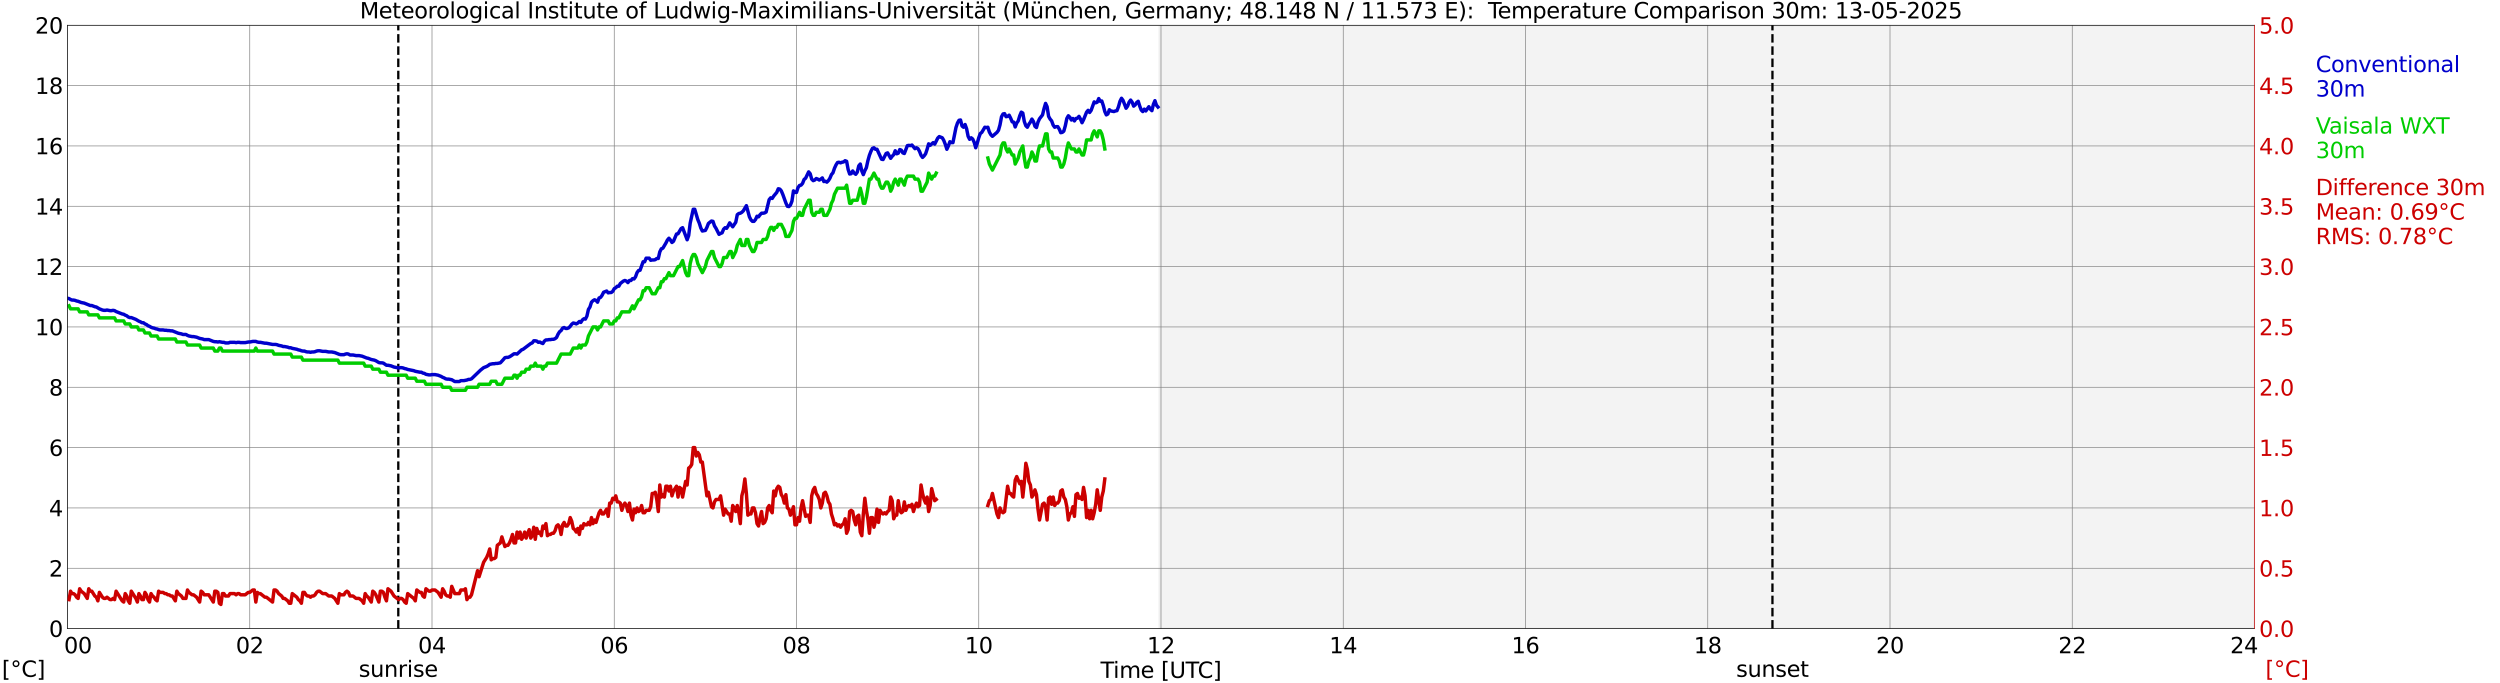 <?xml version="1.0" encoding="utf-8" standalone="no"?>
<!DOCTYPE svg PUBLIC "-//W3C//DTD SVG 1.1//EN"
  "http://www.w3.org/Graphics/SVG/1.1/DTD/svg11.dtd">
<svg xmlns:xlink="http://www.w3.org/1999/xlink" width="1085.4pt" height="296.64pt" viewBox="0 0 1085.4 296.64" xmlns="http://www.w3.org/2000/svg" version="1.1">
 <defs>
  <style type="text/css">*{stroke-linejoin: round; stroke-linecap: butt}</style>
 </defs>
 <g id="figure_1">
  <g id="patch_1">
   <path d="M 0 296.64 
L 1085.4 296.64 
L 1085.4 0 
L 0 0 
z
" style="fill: #ffffff"/>
  </g>
  <g id="axes_1">
   <g id="patch_2">
    <path d="M 29.306 272.909 
L 978.814 272.909 
L 978.814 10.976 
L 29.306 10.976 
z
" style="fill: #ffffff"/>
   </g>
   <g id="patch_3">
    <path d="M 503.4 272.909 
L 978.814 272.909 
L 978.814 10.976 
L 503.4 10.976 
z
" clip-path="url(#p630df2988d)" style="fill: #d3d3d3; opacity: 0.25; stroke: #d3d3d3; stroke-linejoin: miter"/>
   </g>
   <g id="matplotlib.axis_1">
    <g id="xtick_1">
     <g id="line2d_1">
      <path d="M 29.306 272.909 
L 29.306 10.976 
" clip-path="url(#p630df2988d)" style="fill: none; stroke: #808080; stroke-width: 0.3; stroke-linecap: square"/>
     </g>
     <g id="line2d_2"/>
     <g id="text_1">
      <!--    00 -->
      <g transform="translate(18.733 283.627) scale(0.095 -0.095)">
       <defs>
        <path id="DejaVuSans-20" transform="scale(0.016)"/>
        <path id="DejaVuSans-30" d="M 2034 4250 
Q 1547 4250 1301 3770 
Q 1056 3291 1056 2328 
Q 1056 1369 1301 889 
Q 1547 409 2034 409 
Q 2525 409 2770 889 
Q 3016 1369 3016 2328 
Q 3016 3291 2770 3770 
Q 2525 4250 2034 4250 
z
M 2034 4750 
Q 2819 4750 3233 4129 
Q 3647 3509 3647 2328 
Q 3647 1150 3233 529 
Q 2819 -91 2034 -91 
Q 1250 -91 836 529 
Q 422 1150 422 2328 
Q 422 3509 836 4129 
Q 1250 4750 2034 4750 
z
" transform="scale(0.016)"/>
       </defs>
       <use xlink:href="#DejaVuSans-20"/>
       <use xlink:href="#DejaVuSans-20" transform="translate(31.787 0)"/>
       <use xlink:href="#DejaVuSans-20" transform="translate(63.574 0)"/>
       <use xlink:href="#DejaVuSans-30" transform="translate(95.361 0)"/>
       <use xlink:href="#DejaVuSans-30" transform="translate(158.984 0)"/>
      </g>
     </g>
    </g>
    <g id="xtick_2">
     <g id="line2d_3">
      <path d="M 108.431 272.909 
L 108.431 10.976 
" clip-path="url(#p630df2988d)" style="fill: none; stroke: #808080; stroke-width: 0.3; stroke-linecap: square"/>
     </g>
     <g id="line2d_4"/>
     <g id="text_2">
      <!-- 02 -->
      <g transform="translate(102.387 283.627) scale(0.095 -0.095)">
       <defs>
        <path id="DejaVuSans-32" d="M 1228 531 
L 3431 531 
L 3431 0 
L 469 0 
L 469 531 
Q 828 903 1448 1529 
Q 2069 2156 2228 2338 
Q 2531 2678 2651 2914 
Q 2772 3150 2772 3378 
Q 2772 3750 2511 3984 
Q 2250 4219 1831 4219 
Q 1534 4219 1204 4116 
Q 875 4013 500 3803 
L 500 4441 
Q 881 4594 1212 4672 
Q 1544 4750 1819 4750 
Q 2544 4750 2975 4387 
Q 3406 4025 3406 3419 
Q 3406 3131 3298 2873 
Q 3191 2616 2906 2266 
Q 2828 2175 2409 1742 
Q 1991 1309 1228 531 
z
" transform="scale(0.016)"/>
       </defs>
       <use xlink:href="#DejaVuSans-30"/>
       <use xlink:href="#DejaVuSans-32" transform="translate(63.623 0)"/>
      </g>
     </g>
    </g>
    <g id="xtick_3">
     <g id="line2d_5">
      <path d="M 187.557 272.909 
L 187.557 10.976 
" clip-path="url(#p630df2988d)" style="fill: none; stroke: #808080; stroke-width: 0.3; stroke-linecap: square"/>
     </g>
     <g id="line2d_6"/>
     <g id="text_3">
      <!-- 04 -->
      <g transform="translate(181.513 283.627) scale(0.095 -0.095)">
       <defs>
        <path id="DejaVuSans-34" d="M 2419 4116 
L 825 1625 
L 2419 1625 
L 2419 4116 
z
M 2253 4666 
L 3047 4666 
L 3047 1625 
L 3713 1625 
L 3713 1100 
L 3047 1100 
L 3047 0 
L 2419 0 
L 2419 1100 
L 313 1100 
L 313 1709 
L 2253 4666 
z
" transform="scale(0.016)"/>
       </defs>
       <use xlink:href="#DejaVuSans-30"/>
       <use xlink:href="#DejaVuSans-34" transform="translate(63.623 0)"/>
      </g>
     </g>
    </g>
    <g id="xtick_4">
     <g id="line2d_7">
      <path d="M 266.683 272.909 
L 266.683 10.976 
" clip-path="url(#p630df2988d)" style="fill: none; stroke: #808080; stroke-width: 0.3; stroke-linecap: square"/>
     </g>
     <g id="line2d_8"/>
     <g id="text_4">
      <!-- 06 -->
      <g transform="translate(260.638 283.627) scale(0.095 -0.095)">
       <defs>
        <path id="DejaVuSans-36" d="M 2113 2584 
Q 1688 2584 1439 2293 
Q 1191 2003 1191 1497 
Q 1191 994 1439 701 
Q 1688 409 2113 409 
Q 2538 409 2786 701 
Q 3034 994 3034 1497 
Q 3034 2003 2786 2293 
Q 2538 2584 2113 2584 
z
M 3366 4563 
L 3366 3988 
Q 3128 4100 2886 4159 
Q 2644 4219 2406 4219 
Q 1781 4219 1451 3797 
Q 1122 3375 1075 2522 
Q 1259 2794 1537 2939 
Q 1816 3084 2150 3084 
Q 2853 3084 3261 2657 
Q 3669 2231 3669 1497 
Q 3669 778 3244 343 
Q 2819 -91 2113 -91 
Q 1303 -91 875 529 
Q 447 1150 447 2328 
Q 447 3434 972 4092 
Q 1497 4750 2381 4750 
Q 2619 4750 2861 4703 
Q 3103 4656 3366 4563 
z
" transform="scale(0.016)"/>
       </defs>
       <use xlink:href="#DejaVuSans-30"/>
       <use xlink:href="#DejaVuSans-36" transform="translate(63.623 0)"/>
      </g>
     </g>
    </g>
    <g id="xtick_5">
     <g id="line2d_9">
      <path d="M 345.808 272.909 
L 345.808 10.976 
" clip-path="url(#p630df2988d)" style="fill: none; stroke: #808080; stroke-width: 0.3; stroke-linecap: square"/>
     </g>
     <g id="line2d_10"/>
     <g id="text_5">
      <!-- 08 -->
      <g transform="translate(339.764 283.627) scale(0.095 -0.095)">
       <defs>
        <path id="DejaVuSans-38" d="M 2034 2216 
Q 1584 2216 1326 1975 
Q 1069 1734 1069 1313 
Q 1069 891 1326 650 
Q 1584 409 2034 409 
Q 2484 409 2743 651 
Q 3003 894 3003 1313 
Q 3003 1734 2745 1975 
Q 2488 2216 2034 2216 
z
M 1403 2484 
Q 997 2584 770 2862 
Q 544 3141 544 3541 
Q 544 4100 942 4425 
Q 1341 4750 2034 4750 
Q 2731 4750 3128 4425 
Q 3525 4100 3525 3541 
Q 3525 3141 3298 2862 
Q 3072 2584 2669 2484 
Q 3125 2378 3379 2068 
Q 3634 1759 3634 1313 
Q 3634 634 3220 271 
Q 2806 -91 2034 -91 
Q 1263 -91 848 271 
Q 434 634 434 1313 
Q 434 1759 690 2068 
Q 947 2378 1403 2484 
z
M 1172 3481 
Q 1172 3119 1398 2916 
Q 1625 2713 2034 2713 
Q 2441 2713 2670 2916 
Q 2900 3119 2900 3481 
Q 2900 3844 2670 4047 
Q 2441 4250 2034 4250 
Q 1625 4250 1398 4047 
Q 1172 3844 1172 3481 
z
" transform="scale(0.016)"/>
       </defs>
       <use xlink:href="#DejaVuSans-30"/>
       <use xlink:href="#DejaVuSans-38" transform="translate(63.623 0)"/>
      </g>
     </g>
    </g>
    <g id="xtick_6">
     <g id="line2d_11">
      <path d="M 424.934 272.909 
L 424.934 10.976 
" clip-path="url(#p630df2988d)" style="fill: none; stroke: #808080; stroke-width: 0.3; stroke-linecap: square"/>
     </g>
     <g id="line2d_12"/>
     <g id="text_6">
      <!-- 10 -->
      <g transform="translate(418.89 283.627) scale(0.095 -0.095)">
       <defs>
        <path id="DejaVuSans-31" d="M 794 531 
L 1825 531 
L 1825 4091 
L 703 3866 
L 703 4441 
L 1819 4666 
L 2450 4666 
L 2450 531 
L 3481 531 
L 3481 0 
L 794 0 
L 794 531 
z
" transform="scale(0.016)"/>
       </defs>
       <use xlink:href="#DejaVuSans-31"/>
       <use xlink:href="#DejaVuSans-30" transform="translate(63.623 0)"/>
      </g>
     </g>
    </g>
    <g id="xtick_7">
     <g id="line2d_13">
      <path d="M 504.06 272.909 
L 504.06 10.976 
" clip-path="url(#p630df2988d)" style="fill: none; stroke: #808080; stroke-width: 0.3; stroke-linecap: square"/>
     </g>
     <g id="line2d_14"/>
     <g id="text_7">
      <!-- 12 -->
      <g transform="translate(498.015 283.627) scale(0.095 -0.095)">
       <use xlink:href="#DejaVuSans-31"/>
       <use xlink:href="#DejaVuSans-32" transform="translate(63.623 0)"/>
      </g>
     </g>
    </g>
    <g id="xtick_8">
     <g id="line2d_15">
      <path d="M 583.185 272.909 
L 583.185 10.976 
" clip-path="url(#p630df2988d)" style="fill: none; stroke: #808080; stroke-width: 0.3; stroke-linecap: square"/>
     </g>
     <g id="line2d_16"/>
     <g id="text_8">
      <!-- 14 -->
      <g transform="translate(577.141 283.627) scale(0.095 -0.095)">
       <use xlink:href="#DejaVuSans-31"/>
       <use xlink:href="#DejaVuSans-34" transform="translate(63.623 0)"/>
      </g>
     </g>
    </g>
    <g id="xtick_9">
     <g id="line2d_17">
      <path d="M 662.311 272.909 
L 662.311 10.976 
" clip-path="url(#p630df2988d)" style="fill: none; stroke: #808080; stroke-width: 0.3; stroke-linecap: square"/>
     </g>
     <g id="line2d_18"/>
     <g id="text_9">
      <!-- 16 -->
      <g transform="translate(656.267 283.627) scale(0.095 -0.095)">
       <use xlink:href="#DejaVuSans-31"/>
       <use xlink:href="#DejaVuSans-36" transform="translate(63.623 0)"/>
      </g>
     </g>
    </g>
    <g id="xtick_10">
     <g id="line2d_19">
      <path d="M 741.437 272.909 
L 741.437 10.976 
" clip-path="url(#p630df2988d)" style="fill: none; stroke: #808080; stroke-width: 0.3; stroke-linecap: square"/>
     </g>
     <g id="line2d_20"/>
     <g id="text_10">
      <!-- 18 -->
      <g transform="translate(735.392 283.627) scale(0.095 -0.095)">
       <use xlink:href="#DejaVuSans-31"/>
       <use xlink:href="#DejaVuSans-38" transform="translate(63.623 0)"/>
      </g>
     </g>
    </g>
    <g id="xtick_11">
     <g id="line2d_21">
      <path d="M 820.562 272.909 
L 820.562 10.976 
" clip-path="url(#p630df2988d)" style="fill: none; stroke: #808080; stroke-width: 0.3; stroke-linecap: square"/>
     </g>
     <g id="line2d_22"/>
     <g id="text_11">
      <!-- 20 -->
      <g transform="translate(814.518 283.627) scale(0.095 -0.095)">
       <use xlink:href="#DejaVuSans-32"/>
       <use xlink:href="#DejaVuSans-30" transform="translate(63.623 0)"/>
      </g>
     </g>
    </g>
    <g id="xtick_12">
     <g id="line2d_23">
      <path d="M 899.688 272.909 
L 899.688 10.976 
" clip-path="url(#p630df2988d)" style="fill: none; stroke: #808080; stroke-width: 0.3; stroke-linecap: square"/>
     </g>
     <g id="line2d_24"/>
     <g id="text_12">
      <!-- 22 -->
      <g transform="translate(893.644 283.627) scale(0.095 -0.095)">
       <use xlink:href="#DejaVuSans-32"/>
       <use xlink:href="#DejaVuSans-32" transform="translate(63.623 0)"/>
      </g>
     </g>
    </g>
    <g id="xtick_13">
     <g id="line2d_25">
      <path d="M 978.814 272.909 
L 978.814 10.976 
" clip-path="url(#p630df2988d)" style="fill: none; stroke: #808080; stroke-width: 0.3; stroke-linecap: square"/>
     </g>
     <g id="line2d_26"/>
     <g id="text_13">
      <!-- 24    -->
      <g transform="translate(968.241 283.627) scale(0.095 -0.095)">
       <use xlink:href="#DejaVuSans-32"/>
       <use xlink:href="#DejaVuSans-34" transform="translate(63.623 0)"/>
       <use xlink:href="#DejaVuSans-20" transform="translate(127.246 0)"/>
       <use xlink:href="#DejaVuSans-20" transform="translate(159.033 0)"/>
       <use xlink:href="#DejaVuSans-20" transform="translate(190.82 0)"/>
      </g>
     </g>
    </g>
    <g id="text_14">
     <!-- Time [UTC] -->
     <g transform="translate(477.806 294.322) scale(0.095 -0.095)">
      <defs>
       <path id="DejaVuSans-54" d="M -19 4666 
L 3928 4666 
L 3928 4134 
L 2272 4134 
L 2272 0 
L 1638 0 
L 1638 4134 
L -19 4134 
L -19 4666 
z
" transform="scale(0.016)"/>
       <path id="DejaVuSans-69" d="M 603 3500 
L 1178 3500 
L 1178 0 
L 603 0 
L 603 3500 
z
M 603 4863 
L 1178 4863 
L 1178 4134 
L 603 4134 
L 603 4863 
z
" transform="scale(0.016)"/>
       <path id="DejaVuSans-6d" d="M 3328 2828 
Q 3544 3216 3844 3400 
Q 4144 3584 4550 3584 
Q 5097 3584 5394 3201 
Q 5691 2819 5691 2113 
L 5691 0 
L 5113 0 
L 5113 2094 
Q 5113 2597 4934 2840 
Q 4756 3084 4391 3084 
Q 3944 3084 3684 2787 
Q 3425 2491 3425 1978 
L 3425 0 
L 2847 0 
L 2847 2094 
Q 2847 2600 2669 2842 
Q 2491 3084 2119 3084 
Q 1678 3084 1418 2786 
Q 1159 2488 1159 1978 
L 1159 0 
L 581 0 
L 581 3500 
L 1159 3500 
L 1159 2956 
Q 1356 3278 1631 3431 
Q 1906 3584 2284 3584 
Q 2666 3584 2933 3390 
Q 3200 3197 3328 2828 
z
" transform="scale(0.016)"/>
       <path id="DejaVuSans-65" d="M 3597 1894 
L 3597 1613 
L 953 1613 
Q 991 1019 1311 708 
Q 1631 397 2203 397 
Q 2534 397 2845 478 
Q 3156 559 3463 722 
L 3463 178 
Q 3153 47 2828 -22 
Q 2503 -91 2169 -91 
Q 1331 -91 842 396 
Q 353 884 353 1716 
Q 353 2575 817 3079 
Q 1281 3584 2069 3584 
Q 2775 3584 3186 3129 
Q 3597 2675 3597 1894 
z
M 3022 2063 
Q 3016 2534 2758 2815 
Q 2500 3097 2075 3097 
Q 1594 3097 1305 2825 
Q 1016 2553 972 2059 
L 3022 2063 
z
" transform="scale(0.016)"/>
       <path id="DejaVuSans-5b" d="M 550 4863 
L 1875 4863 
L 1875 4416 
L 1125 4416 
L 1125 -397 
L 1875 -397 
L 1875 -844 
L 550 -844 
L 550 4863 
z
" transform="scale(0.016)"/>
       <path id="DejaVuSans-55" d="M 556 4666 
L 1191 4666 
L 1191 1831 
Q 1191 1081 1462 751 
Q 1734 422 2344 422 
Q 2950 422 3222 751 
Q 3494 1081 3494 1831 
L 3494 4666 
L 4128 4666 
L 4128 1753 
Q 4128 841 3676 375 
Q 3225 -91 2344 -91 
Q 1459 -91 1007 375 
Q 556 841 556 1753 
L 556 4666 
z
" transform="scale(0.016)"/>
       <path id="DejaVuSans-43" d="M 4122 4306 
L 4122 3641 
Q 3803 3938 3442 4084 
Q 3081 4231 2675 4231 
Q 1875 4231 1450 3742 
Q 1025 3253 1025 2328 
Q 1025 1406 1450 917 
Q 1875 428 2675 428 
Q 3081 428 3442 575 
Q 3803 722 4122 1019 
L 4122 359 
Q 3791 134 3420 21 
Q 3050 -91 2638 -91 
Q 1578 -91 968 557 
Q 359 1206 359 2328 
Q 359 3453 968 4101 
Q 1578 4750 2638 4750 
Q 3056 4750 3426 4639 
Q 3797 4528 4122 4306 
z
" transform="scale(0.016)"/>
       <path id="DejaVuSans-5d" d="M 1947 4863 
L 1947 -844 
L 622 -844 
L 622 -397 
L 1369 -397 
L 1369 4416 
L 622 4416 
L 622 4863 
L 1947 4863 
z
" transform="scale(0.016)"/>
      </defs>
      <use xlink:href="#DejaVuSans-54"/>
      <use xlink:href="#DejaVuSans-69" transform="translate(57.959 0)"/>
      <use xlink:href="#DejaVuSans-6d" transform="translate(85.742 0)"/>
      <use xlink:href="#DejaVuSans-65" transform="translate(183.154 0)"/>
      <use xlink:href="#DejaVuSans-20" transform="translate(244.678 0)"/>
      <use xlink:href="#DejaVuSans-5b" transform="translate(276.465 0)"/>
      <use xlink:href="#DejaVuSans-55" transform="translate(315.479 0)"/>
      <use xlink:href="#DejaVuSans-54" transform="translate(388.672 0)"/>
      <use xlink:href="#DejaVuSans-43" transform="translate(443.881 0)"/>
      <use xlink:href="#DejaVuSans-5d" transform="translate(513.705 0)"/>
     </g>
    </g>
   </g>
   <g id="matplotlib.axis_2">
    <g id="ytick_1">
     <g id="line2d_27">
      <path d="M 29.306 272.909 
L 978.814 272.909 
" clip-path="url(#p630df2988d)" style="fill: none; stroke: #808080; stroke-width: 0.3; stroke-linecap: square"/>
     </g>
     <g id="line2d_28"/>
     <g id="text_15">
      <!-- 0 -->
      <g transform="translate(21.261 276.518) scale(0.095 -0.095)">
       <use xlink:href="#DejaVuSans-30"/>
      </g>
     </g>
    </g>
    <g id="ytick_2">
     <g id="line2d_29">
      <path d="M 29.306 246.715 
L 978.814 246.715 
" clip-path="url(#p630df2988d)" style="fill: none; stroke: #808080; stroke-width: 0.3; stroke-linecap: square"/>
     </g>
     <g id="line2d_30"/>
     <g id="text_16">
      <!-- 2 -->
      <g transform="translate(21.261 250.325) scale(0.095 -0.095)">
       <use xlink:href="#DejaVuSans-32"/>
      </g>
     </g>
    </g>
    <g id="ytick_3">
     <g id="line2d_31">
      <path d="M 29.306 220.522 
L 978.814 220.522 
" clip-path="url(#p630df2988d)" style="fill: none; stroke: #808080; stroke-width: 0.3; stroke-linecap: square"/>
     </g>
     <g id="line2d_32"/>
     <g id="text_17">
      <!-- 4 -->
      <g transform="translate(21.261 224.131) scale(0.095 -0.095)">
       <use xlink:href="#DejaVuSans-34"/>
      </g>
     </g>
    </g>
    <g id="ytick_4">
     <g id="line2d_33">
      <path d="M 29.306 194.329 
L 978.814 194.329 
" clip-path="url(#p630df2988d)" style="fill: none; stroke: #808080; stroke-width: 0.3; stroke-linecap: square"/>
     </g>
     <g id="line2d_34"/>
     <g id="text_18">
      <!-- 6 -->
      <g transform="translate(21.261 197.938) scale(0.095 -0.095)">
       <use xlink:href="#DejaVuSans-36"/>
      </g>
     </g>
    </g>
    <g id="ytick_5">
     <g id="line2d_35">
      <path d="M 29.306 168.136 
L 978.814 168.136 
" clip-path="url(#p630df2988d)" style="fill: none; stroke: #808080; stroke-width: 0.3; stroke-linecap: square"/>
     </g>
     <g id="line2d_36"/>
     <g id="text_19">
      <!-- 8 -->
      <g transform="translate(21.261 171.745) scale(0.095 -0.095)">
       <use xlink:href="#DejaVuSans-38"/>
      </g>
     </g>
    </g>
    <g id="ytick_6">
     <g id="line2d_37">
      <path d="M 29.306 141.942 
L 978.814 141.942 
" clip-path="url(#p630df2988d)" style="fill: none; stroke: #808080; stroke-width: 0.3; stroke-linecap: square"/>
     </g>
     <g id="line2d_38"/>
     <g id="text_20">
      <!-- 10 -->
      <g transform="translate(15.217 145.551) scale(0.095 -0.095)">
       <use xlink:href="#DejaVuSans-31"/>
       <use xlink:href="#DejaVuSans-30" transform="translate(63.623 0)"/>
      </g>
     </g>
    </g>
    <g id="ytick_7">
     <g id="line2d_39">
      <path d="M 29.306 115.749 
L 978.814 115.749 
" clip-path="url(#p630df2988d)" style="fill: none; stroke: #808080; stroke-width: 0.3; stroke-linecap: square"/>
     </g>
     <g id="line2d_40"/>
     <g id="text_21">
      <!-- 12 -->
      <g transform="translate(15.217 119.358) scale(0.095 -0.095)">
       <use xlink:href="#DejaVuSans-31"/>
       <use xlink:href="#DejaVuSans-32" transform="translate(63.623 0)"/>
      </g>
     </g>
    </g>
    <g id="ytick_8">
     <g id="line2d_41">
      <path d="M 29.306 89.556 
L 978.814 89.556 
" clip-path="url(#p630df2988d)" style="fill: none; stroke: #808080; stroke-width: 0.3; stroke-linecap: square"/>
     </g>
     <g id="line2d_42"/>
     <g id="text_22">
      <!-- 14 -->
      <g transform="translate(15.217 93.165) scale(0.095 -0.095)">
       <use xlink:href="#DejaVuSans-31"/>
       <use xlink:href="#DejaVuSans-34" transform="translate(63.623 0)"/>
      </g>
     </g>
    </g>
    <g id="ytick_9">
     <g id="line2d_43">
      <path d="M 29.306 63.362 
L 978.814 63.362 
" clip-path="url(#p630df2988d)" style="fill: none; stroke: #808080; stroke-width: 0.3; stroke-linecap: square"/>
     </g>
     <g id="line2d_44"/>
     <g id="text_23">
      <!-- 16 -->
      <g transform="translate(15.217 66.972) scale(0.095 -0.095)">
       <use xlink:href="#DejaVuSans-31"/>
       <use xlink:href="#DejaVuSans-36" transform="translate(63.623 0)"/>
      </g>
     </g>
    </g>
    <g id="ytick_10">
     <g id="line2d_45">
      <path d="M 29.306 37.169 
L 978.814 37.169 
" clip-path="url(#p630df2988d)" style="fill: none; stroke: #808080; stroke-width: 0.3; stroke-linecap: square"/>
     </g>
     <g id="line2d_46"/>
     <g id="text_24">
      <!-- 18 -->
      <g transform="translate(15.217 40.778) scale(0.095 -0.095)">
       <use xlink:href="#DejaVuSans-31"/>
       <use xlink:href="#DejaVuSans-38" transform="translate(63.623 0)"/>
      </g>
     </g>
    </g>
    <g id="ytick_11">
     <g id="line2d_47">
      <path d="M 29.306 10.976 
L 978.814 10.976 
" clip-path="url(#p630df2988d)" style="fill: none; stroke: #808080; stroke-width: 0.3; stroke-linecap: square"/>
     </g>
     <g id="line2d_48"/>
     <g id="text_25">
      <!-- 20 -->
      <g transform="translate(15.217 14.585) scale(0.095 -0.095)">
       <use xlink:href="#DejaVuSans-32"/>
       <use xlink:href="#DejaVuSans-30" transform="translate(63.623 0)"/>
      </g>
     </g>
    </g>
   </g>
   <g id="line2d_49">
    <path d="M 172.919 272.909 
L 172.919 10.976 
" clip-path="url(#p630df2988d)" style="fill: none; stroke-dasharray: 3.7,1.6; stroke-dashoffset: 0; stroke: #000000"/>
   </g>
   <g id="line2d_50">
    <path d="M 769.526 272.909 
L 769.526 10.976 
" clip-path="url(#p630df2988d)" style="fill: none; stroke-dasharray: 3.7,1.6; stroke-dashoffset: 0; stroke: #000000"/>
   </g>
   <g id="line2d_51">
    <path d="M 29.306 129.5 
L 29.965 129.631 
L 30.625 130.024 
L 31.284 130.286 
L 31.943 130.286 
L 32.603 130.417 
L 33.262 130.679 
L 33.921 130.81 
L 35.24 131.334 
L 36.559 131.596 
L 39.197 132.644 
L 39.856 132.644 
L 41.175 133.167 
L 41.834 133.298 
L 43.153 134.084 
L 44.472 134.608 
L 45.131 134.739 
L 45.79 134.739 
L 46.45 134.608 
L 47.768 134.87 
L 48.428 134.87 
L 49.087 134.739 
L 49.747 134.87 
L 50.406 135.263 
L 53.043 136.311 
L 53.703 136.442 
L 54.362 136.835 
L 55.022 137.096 
L 55.681 137.62 
L 56.34 137.882 
L 57 137.882 
L 58.978 138.668 
L 60.297 139.454 
L 60.956 139.716 
L 61.615 140.109 
L 62.275 140.109 
L 62.934 140.633 
L 63.594 140.895 
L 64.253 141.418 
L 64.912 141.68 
L 65.572 142.073 
L 66.231 142.335 
L 66.89 142.466 
L 67.55 142.728 
L 68.209 142.859 
L 68.869 143.121 
L 69.528 143.252 
L 70.847 143.252 
L 71.506 143.383 
L 72.166 143.383 
L 72.825 143.514 
L 73.484 143.514 
L 74.144 143.645 
L 74.803 143.645 
L 77.441 144.693 
L 78.759 144.954 
L 79.419 145.216 
L 80.737 145.216 
L 81.397 145.609 
L 82.056 145.871 
L 83.375 146.133 
L 84.034 146.133 
L 85.353 146.395 
L 86.672 146.919 
L 87.991 147.181 
L 88.65 147.443 
L 90.628 147.443 
L 92.606 148.229 
L 93.266 148.36 
L 93.925 148.36 
L 94.584 148.491 
L 95.244 148.36 
L 96.563 148.622 
L 97.222 148.622 
L 97.881 148.883 
L 99.2 148.883 
L 99.86 148.622 
L 101.838 148.622 
L 102.497 148.753 
L 103.156 148.622 
L 103.816 148.622 
L 104.475 148.753 
L 106.453 148.753 
L 107.772 148.491 
L 108.431 148.491 
L 109.75 148.229 
L 111.069 148.229 
L 111.728 148.491 
L 112.388 148.622 
L 113.047 148.622 
L 115.025 149.014 
L 115.685 149.014 
L 118.322 149.538 
L 119.641 149.538 
L 120.3 149.669 
L 120.96 149.931 
L 122.278 150.193 
L 122.938 150.455 
L 123.597 150.455 
L 124.916 150.717 
L 125.575 150.979 
L 126.235 150.979 
L 126.894 151.241 
L 128.872 151.634 
L 129.532 151.896 
L 130.191 152.027 
L 130.85 152.289 
L 131.51 152.42 
L 132.169 152.42 
L 132.829 152.681 
L 133.488 152.812 
L 134.147 152.812 
L 134.807 152.943 
L 135.466 152.812 
L 136.125 152.812 
L 136.785 152.681 
L 137.444 152.42 
L 138.104 152.289 
L 138.763 152.289 
L 140.082 152.551 
L 141.4 152.551 
L 142.719 152.812 
L 144.038 152.812 
L 145.357 153.074 
L 147.335 153.86 
L 147.994 153.991 
L 149.313 153.991 
L 149.972 153.729 
L 150.632 153.598 
L 151.291 153.729 
L 151.951 154.122 
L 153.269 154.122 
L 154.588 154.384 
L 155.907 154.384 
L 157.226 154.646 
L 159.204 155.432 
L 159.863 155.563 
L 161.182 156.087 
L 162.501 156.349 
L 163.16 156.61 
L 164.479 157.396 
L 165.138 157.527 
L 165.798 157.527 
L 166.457 157.658 
L 167.776 158.575 
L 168.435 158.575 
L 169.754 158.837 
L 171.073 159.361 
L 173.051 159.754 
L 173.71 159.623 
L 174.37 159.623 
L 175.029 159.754 
L 175.688 160.016 
L 176.348 160.147 
L 177.007 160.409 
L 179.645 160.932 
L 180.304 161.194 
L 182.282 161.587 
L 182.941 161.587 
L 183.601 161.98 
L 184.26 162.111 
L 184.92 162.504 
L 186.238 162.766 
L 186.898 162.766 
L 187.557 162.635 
L 188.876 162.635 
L 190.195 162.897 
L 191.513 163.421 
L 192.173 163.814 
L 192.832 164.076 
L 193.492 164.468 
L 194.151 164.599 
L 194.81 164.599 
L 196.129 164.861 
L 197.448 165.647 
L 199.426 165.647 
L 200.085 165.254 
L 201.404 165.254 
L 202.723 164.992 
L 203.382 164.73 
L 204.042 164.73 
L 204.701 164.468 
L 208.657 160.67 
L 209.976 159.623 
L 211.295 159.099 
L 211.954 158.706 
L 212.614 158.182 
L 213.932 157.92 
L 214.592 157.92 
L 215.251 157.789 
L 215.91 157.789 
L 217.229 157.527 
L 218.548 156.087 
L 219.207 155.301 
L 219.867 155.17 
L 220.526 155.17 
L 221.186 154.908 
L 221.845 154.515 
L 223.164 153.598 
L 223.823 153.598 
L 224.482 153.729 
L 226.461 151.896 
L 227.12 151.634 
L 230.417 149.145 
L 231.076 148.883 
L 231.736 147.967 
L 232.395 147.967 
L 233.054 148.098 
L 233.714 148.622 
L 234.373 148.491 
L 235.033 148.883 
L 235.692 149.145 
L 236.351 148.098 
L 237.011 147.574 
L 237.67 147.574 
L 238.329 147.443 
L 238.989 147.443 
L 239.648 147.312 
L 240.308 147.312 
L 240.967 147.05 
L 241.626 146.526 
L 242.286 145.085 
L 242.945 144.038 
L 243.604 143.514 
L 244.264 142.466 
L 244.923 142.204 
L 245.583 142.597 
L 246.242 142.597 
L 246.901 142.335 
L 247.561 141.68 
L 248.22 140.764 
L 248.88 140.24 
L 249.539 140.371 
L 250.198 140.633 
L 250.858 140.24 
L 251.517 139.585 
L 252.176 139.978 
L 252.836 138.93 
L 253.495 138.406 
L 254.155 138.537 
L 254.814 137.227 
L 255.473 134.346 
L 256.133 133.298 
L 256.792 131.203 
L 257.451 130.548 
L 258.111 130.155 
L 258.77 130.417 
L 259.43 131.203 
L 260.089 129.369 
L 260.748 129.108 
L 261.408 128.191 
L 262.067 126.881 
L 263.386 126.357 
L 264.045 127.143 
L 264.705 127.012 
L 265.364 127.012 
L 266.023 126.488 
L 266.683 125.309 
L 267.342 124.917 
L 268.002 124.262 
L 268.661 124.262 
L 269.32 123.083 
L 270.639 122.035 
L 271.298 121.773 
L 271.958 122.035 
L 272.617 122.69 
L 273.277 121.773 
L 273.936 121.773 
L 274.595 120.988 
L 275.255 121.119 
L 275.914 120.202 
L 276.573 118.368 
L 277.233 117.451 
L 277.892 117.321 
L 279.211 113.653 
L 279.87 113.653 
L 280.53 112.082 
L 281.849 112.082 
L 282.508 112.999 
L 283.167 112.868 
L 283.827 112.868 
L 284.486 112.737 
L 285.145 112.213 
L 285.805 112.213 
L 286.464 109.332 
L 287.124 108.022 
L 287.783 107.76 
L 289.102 105.534 
L 289.761 104.224 
L 290.42 103.438 
L 291.08 104.224 
L 291.739 105.272 
L 292.399 104.748 
L 293.717 101.605 
L 294.377 101.474 
L 295.696 99.247 
L 296.355 98.854 
L 298.333 104.093 
L 298.992 102.259 
L 299.652 96.89 
L 300.971 90.865 
L 301.63 90.865 
L 302.949 95.318 
L 303.608 96.89 
L 304.267 98.985 
L 304.927 100.295 
L 306.246 100.033 
L 306.905 98.723 
L 307.564 97.021 
L 308.883 95.973 
L 309.543 96.104 
L 310.202 98.068 
L 310.861 99.116 
L 312.18 101.736 
L 312.839 101.343 
L 313.499 101.081 
L 314.158 99.509 
L 314.818 98.854 
L 315.477 99.116 
L 316.136 98.068 
L 316.796 96.759 
L 318.114 98.461 
L 319.433 96.497 
L 320.093 93.223 
L 320.752 92.699 
L 321.411 92.568 
L 322.071 92.175 
L 322.73 91.52 
L 324.049 89.294 
L 325.368 94.139 
L 326.027 95.449 
L 326.686 96.104 
L 327.346 96.104 
L 328.005 95.318 
L 328.665 93.878 
L 329.324 94.139 
L 329.983 93.223 
L 330.643 92.568 
L 331.302 92.568 
L 331.961 92.437 
L 332.621 92.044 
L 333.94 86.674 
L 334.599 85.889 
L 335.258 86.15 
L 335.918 85.103 
L 337.236 83.531 
L 337.896 81.96 
L 338.555 82.091 
L 339.215 82.876 
L 339.874 84.448 
L 341.193 88.115 
L 341.852 89.556 
L 342.512 89.687 
L 343.171 89.032 
L 343.83 87.329 
L 344.49 82.876 
L 345.149 83.531 
L 345.808 83.531 
L 346.468 81.436 
L 347.127 80.519 
L 347.787 80.388 
L 348.446 79.602 
L 349.105 77.9 
L 349.765 77.376 
L 351.083 74.625 
L 351.743 75.411 
L 352.402 77.769 
L 353.062 78.423 
L 353.721 78.162 
L 354.38 77.507 
L 355.04 77.769 
L 355.699 78.162 
L 356.359 77.769 
L 357.018 77.245 
L 357.677 78.816 
L 358.337 78.685 
L 358.996 79.078 
L 359.655 78.423 
L 360.315 77.376 
L 360.974 75.804 
L 361.634 75.018 
L 362.293 73.054 
L 362.952 71.613 
L 363.612 70.565 
L 364.271 70.434 
L 364.93 70.696 
L 365.59 70.434 
L 366.249 70.304 
L 366.909 69.78 
L 367.568 70.042 
L 368.227 73.578 
L 368.887 75.542 
L 369.546 75.411 
L 370.206 74.233 
L 370.865 75.149 
L 371.524 75.673 
L 372.184 74.756 
L 372.843 72.006 
L 373.502 71.22 
L 374.162 74.233 
L 374.821 75.804 
L 375.481 74.102 
L 376.14 72.792 
L 376.799 69.78 
L 377.459 67.422 
L 378.118 65.72 
L 378.777 64.41 
L 379.437 64.148 
L 380.096 64.803 
L 380.756 64.803 
L 382.734 69.125 
L 383.393 69.256 
L 384.712 66.636 
L 385.371 66.375 
L 386.69 68.732 
L 387.349 67.815 
L 388.009 67.16 
L 388.668 65.458 
L 389.328 66.767 
L 389.987 66.506 
L 390.646 64.934 
L 391.306 65.196 
L 391.965 66.375 
L 392.624 66.636 
L 393.943 63.231 
L 394.603 63.1 
L 395.262 63.231 
L 395.921 62.969 
L 397.24 64.541 
L 397.899 64.148 
L 398.559 64.541 
L 399.218 65.72 
L 399.878 67.422 
L 400.537 68.339 
L 401.196 67.684 
L 401.856 66.767 
L 402.515 64.803 
L 403.175 62.446 
L 403.834 63.1 
L 405.153 61.922 
L 405.812 62.577 
L 407.131 59.957 
L 407.79 59.302 
L 409.109 59.826 
L 409.768 61.005 
L 410.428 62.707 
L 411.087 64.803 
L 411.746 63.362 
L 412.406 61.529 
L 413.065 61.922 
L 413.725 61.922 
L 415.043 55.373 
L 415.703 53.409 
L 416.362 52.23 
L 417.022 52.099 
L 417.681 54.719 
L 418.34 55.242 
L 419 54.064 
L 419.659 55.897 
L 420.318 59.171 
L 420.978 60.481 
L 421.637 59.826 
L 422.297 60.35 
L 422.956 61.791 
L 423.615 64.148 
L 424.275 62.184 
L 424.934 59.826 
L 425.593 57.993 
L 426.253 57.469 
L 427.572 55.242 
L 428.231 55.373 
L 428.89 55.242 
L 429.55 57.338 
L 430.209 58.517 
L 430.869 59.171 
L 432.847 57.469 
L 433.506 56.552 
L 434.165 54.195 
L 434.825 50.659 
L 435.484 49.48 
L 436.144 49.349 
L 436.803 50.659 
L 437.462 50.528 
L 438.122 50.004 
L 438.781 51.313 
L 439.44 52.885 
L 440.1 53.016 
L 440.759 55.111 
L 441.419 53.409 
L 442.078 52.492 
L 442.737 50.266 
L 443.397 48.694 
L 444.056 49.087 
L 444.716 52.754 
L 445.375 54.588 
L 446.034 55.242 
L 446.694 53.933 
L 447.353 53.016 
L 448.012 51.706 
L 448.672 52.754 
L 449.331 54.849 
L 449.991 55.373 
L 450.65 53.016 
L 451.309 51.575 
L 452.628 49.873 
L 453.287 47.122 
L 453.947 44.896 
L 454.606 46.337 
L 455.266 50.528 
L 455.925 51.706 
L 456.584 52.492 
L 457.244 54.326 
L 457.903 55.242 
L 458.563 54.98 
L 459.222 54.98 
L 459.881 56.028 
L 460.541 57.6 
L 461.2 57.469 
L 461.859 56.945 
L 462.519 54.588 
L 463.178 51.444 
L 463.838 50.266 
L 464.497 50.92 
L 465.156 52.099 
L 465.816 51.444 
L 466.475 52.492 
L 467.134 51.444 
L 467.794 51.313 
L 468.453 50.528 
L 469.113 51.706 
L 469.772 53.278 
L 470.431 51.968 
L 471.75 48.694 
L 472.409 47.908 
L 473.069 48.825 
L 473.728 47.908 
L 475.047 44.241 
L 475.706 44.634 
L 476.366 44.372 
L 477.025 42.801 
L 477.685 43.979 
L 478.344 43.848 
L 479.003 45.813 
L 479.663 48.432 
L 480.322 49.873 
L 480.981 49.48 
L 481.641 47.646 
L 482.3 48.17 
L 483.619 48.432 
L 484.278 48.17 
L 484.938 48.039 
L 485.597 46.337 
L 486.256 43.979 
L 486.916 42.67 
L 487.575 43.586 
L 488.894 46.991 
L 489.553 46.075 
L 490.213 44.372 
L 490.872 43.455 
L 491.532 44.372 
L 492.191 46.075 
L 492.85 45.551 
L 493.51 44.503 
L 494.169 43.979 
L 494.828 46.075 
L 495.488 47.777 
L 496.147 48.432 
L 496.807 47.384 
L 497.466 48.17 
L 498.785 46.337 
L 499.444 47.384 
L 500.103 48.039 
L 500.763 45.289 
L 501.422 43.717 
L 502.082 45.682 
L 502.741 46.468 
L 502.741 46.468 
" clip-path="url(#p630df2988d)" style="fill: none; stroke: #0000cc; stroke-width: 1.5; stroke-linecap: square"/>
   </g>
   <g id="line2d_52">
    <path d="M 29.965 132.775 
L 30.625 134.084 
L 33.921 134.084 
L 34.581 135.394 
L 37.878 135.394 
L 38.537 136.704 
L 42.493 136.704 
L 43.153 138.013 
L 49.747 138.013 
L 50.406 139.323 
L 53.703 139.323 
L 54.362 140.633 
L 56.34 140.633 
L 57 141.942 
L 59.637 141.942 
L 60.297 143.252 
L 62.275 143.252 
L 62.934 144.562 
L 64.912 144.562 
L 65.572 145.871 
L 68.209 145.871 
L 68.869 147.181 
L 76.122 147.181 
L 76.781 148.491 
L 80.737 148.491 
L 81.397 149.8 
L 86.672 149.8 
L 87.331 151.11 
L 92.606 151.11 
L 93.266 152.42 
L 94.584 152.42 
L 95.244 151.11 
L 95.903 151.11 
L 96.563 152.42 
L 110.41 152.42 
L 111.069 151.11 
L 111.728 152.42 
L 118.322 152.42 
L 118.982 153.729 
L 126.235 153.729 
L 126.894 155.039 
L 130.85 155.039 
L 131.51 156.349 
L 146.676 156.349 
L 147.335 157.658 
L 157.885 157.658 
L 158.544 158.968 
L 161.182 158.968 
L 161.841 160.278 
L 164.479 160.278 
L 165.138 161.587 
L 167.776 161.587 
L 168.435 162.897 
L 176.348 162.897 
L 177.007 164.207 
L 180.304 164.207 
L 180.963 165.516 
L 184.26 165.516 
L 184.92 166.826 
L 191.513 166.826 
L 192.173 168.136 
L 195.47 168.136 
L 196.129 169.445 
L 202.063 169.445 
L 202.723 168.136 
L 207.339 168.136 
L 207.998 166.826 
L 212.614 166.826 
L 213.273 165.516 
L 215.251 165.516 
L 215.91 166.826 
L 217.889 166.826 
L 219.207 164.207 
L 222.504 164.207 
L 223.164 162.897 
L 223.823 162.897 
L 224.482 164.207 
L 225.142 162.897 
L 225.801 162.897 
L 226.461 161.587 
L 227.779 161.587 
L 228.439 160.278 
L 229.757 160.278 
L 230.417 158.968 
L 231.736 158.968 
L 232.395 157.658 
L 233.054 158.968 
L 235.033 158.968 
L 235.692 160.278 
L 236.351 158.968 
L 237.011 158.968 
L 237.67 157.658 
L 241.626 157.658 
L 243.604 153.729 
L 247.561 153.729 
L 248.88 151.11 
L 250.858 151.11 
L 251.517 149.8 
L 252.176 151.11 
L 252.836 149.8 
L 254.155 149.8 
L 254.814 148.491 
L 255.473 145.871 
L 257.451 141.942 
L 258.77 141.942 
L 259.43 143.252 
L 260.089 141.942 
L 260.748 141.942 
L 262.067 139.323 
L 264.045 139.323 
L 264.705 140.633 
L 266.023 140.633 
L 266.683 139.323 
L 267.342 139.323 
L 268.002 138.013 
L 268.661 138.013 
L 269.98 135.394 
L 273.277 135.394 
L 274.595 132.775 
L 275.255 134.084 
L 277.233 130.155 
L 277.892 130.155 
L 278.552 128.846 
L 279.211 126.226 
L 279.87 126.226 
L 280.53 124.917 
L 281.849 124.917 
L 283.167 127.536 
L 284.486 127.536 
L 285.805 124.917 
L 286.464 124.917 
L 287.124 122.297 
L 287.783 122.297 
L 288.442 120.988 
L 289.102 120.988 
L 290.42 118.368 
L 291.08 119.678 
L 292.399 119.678 
L 294.377 115.749 
L 295.036 115.749 
L 296.355 113.13 
L 297.674 118.368 
L 298.333 119.678 
L 298.992 119.678 
L 299.652 114.439 
L 300.311 111.82 
L 300.971 110.51 
L 301.63 110.51 
L 302.289 111.82 
L 302.949 114.439 
L 304.927 118.368 
L 306.246 115.749 
L 306.905 113.13 
L 308.883 109.201 
L 309.543 109.201 
L 310.202 111.82 
L 312.18 115.749 
L 312.839 115.749 
L 313.499 114.439 
L 314.158 111.82 
L 315.477 111.82 
L 316.796 109.201 
L 317.455 109.201 
L 318.114 111.82 
L 319.433 109.201 
L 320.093 106.581 
L 321.411 103.962 
L 322.071 106.581 
L 323.39 106.581 
L 324.049 103.962 
L 324.708 103.962 
L 325.368 106.581 
L 326.686 109.201 
L 327.346 109.201 
L 328.005 107.891 
L 328.665 105.272 
L 330.643 105.272 
L 331.302 103.962 
L 332.621 103.962 
L 333.28 102.652 
L 333.94 100.033 
L 334.599 98.723 
L 335.258 98.723 
L 335.918 100.033 
L 336.577 98.723 
L 337.236 98.723 
L 337.896 97.414 
L 339.215 97.414 
L 340.533 100.033 
L 341.193 102.652 
L 342.512 102.652 
L 343.83 100.033 
L 344.49 96.104 
L 345.149 94.794 
L 345.808 94.794 
L 347.127 92.175 
L 347.787 93.485 
L 348.446 93.485 
L 349.105 90.865 
L 351.083 86.936 
L 351.743 86.936 
L 352.402 92.175 
L 353.062 93.485 
L 353.721 93.485 
L 354.38 92.175 
L 355.699 92.175 
L 356.359 90.865 
L 357.018 90.865 
L 357.677 93.485 
L 358.996 93.485 
L 360.315 90.865 
L 360.974 88.246 
L 361.634 86.936 
L 362.293 84.317 
L 363.612 81.698 
L 366.909 81.698 
L 367.568 80.388 
L 368.887 88.246 
L 369.546 88.246 
L 370.206 86.936 
L 372.184 86.936 
L 373.502 81.698 
L 374.162 84.317 
L 374.821 88.246 
L 375.481 88.246 
L 376.14 85.627 
L 377.459 77.769 
L 378.118 77.769 
L 379.437 75.149 
L 380.756 77.769 
L 381.415 77.769 
L 382.074 80.388 
L 382.734 81.698 
L 383.393 81.698 
L 384.712 79.078 
L 385.371 79.078 
L 386.031 80.388 
L 386.69 83.007 
L 387.349 81.698 
L 388.009 79.078 
L 388.668 77.769 
L 389.987 80.388 
L 390.646 77.769 
L 391.306 77.769 
L 392.624 80.388 
L 393.284 77.769 
L 393.943 76.459 
L 396.581 76.459 
L 397.24 77.769 
L 398.559 77.769 
L 399.218 79.078 
L 399.878 83.007 
L 400.537 83.007 
L 402.515 79.078 
L 403.175 75.149 
L 404.493 77.769 
L 405.153 76.459 
L 405.812 76.459 
L 406.471 75.149 
M 428.89 68.601 
L 429.55 71.22 
L 430.869 73.84 
L 434.165 67.291 
L 434.825 63.362 
L 435.484 62.053 
L 436.144 62.053 
L 436.803 64.672 
L 437.462 65.982 
L 438.122 64.672 
L 439.44 67.291 
L 440.1 67.291 
L 440.759 71.22 
L 442.078 68.601 
L 442.737 65.982 
L 444.056 63.362 
L 444.716 68.601 
L 445.375 72.53 
L 446.034 72.53 
L 446.694 69.911 
L 447.353 68.601 
L 448.012 65.982 
L 448.672 67.291 
L 449.331 69.911 
L 449.991 69.911 
L 450.65 65.982 
L 451.309 63.362 
L 452.628 63.362 
L 453.947 58.124 
L 454.606 58.124 
L 455.266 64.672 
L 455.925 65.982 
L 456.584 65.982 
L 457.244 68.601 
L 459.222 68.601 
L 459.881 69.911 
L 460.541 72.53 
L 461.2 72.53 
L 461.859 71.22 
L 462.519 68.601 
L 463.178 64.672 
L 463.838 62.053 
L 465.156 64.672 
L 466.475 64.672 
L 467.134 65.982 
L 467.794 65.982 
L 468.453 64.672 
L 469.772 67.291 
L 470.431 67.291 
L 471.091 64.672 
L 471.75 60.743 
L 473.728 60.743 
L 474.388 58.124 
L 475.047 56.814 
L 476.366 59.433 
L 477.025 56.814 
L 477.685 56.814 
L 478.344 58.124 
L 479.003 60.743 
L 479.663 64.672 
L 479.663 64.672 
" clip-path="url(#p630df2988d)" style="fill: none; stroke: #00cc00; stroke-width: 1.5; stroke-linecap: square"/>
   </g>
   <g id="patch_4">
    <path d="M 29.306 272.909 
L 29.306 10.976 
" style="fill: none; stroke: #000000; stroke-width: 0.3; stroke-linejoin: miter; stroke-linecap: square"/>
   </g>
   <g id="patch_5">
    <path d="M 29.306 272.909 
L 978.814 272.909 
" style="fill: none; stroke: #000000; stroke-width: 0.3; stroke-linejoin: miter; stroke-linecap: square"/>
   </g>
   <g id="patch_6">
    <path d="M 29.306 10.976 
L 978.814 10.976 
" style="fill: none; stroke: #000000; stroke-width: 0.3; stroke-linejoin: miter; stroke-linecap: square"/>
   </g>
   <g id="text_26">
    <!-- sunrise -->
    <g transform="translate(155.754 293.863) scale(0.095 -0.095)">
     <defs>
      <path id="DejaVuSans-73" d="M 2834 3397 
L 2834 2853 
Q 2591 2978 2328 3040 
Q 2066 3103 1784 3103 
Q 1356 3103 1142 2972 
Q 928 2841 928 2578 
Q 928 2378 1081 2264 
Q 1234 2150 1697 2047 
L 1894 2003 
Q 2506 1872 2764 1633 
Q 3022 1394 3022 966 
Q 3022 478 2636 193 
Q 2250 -91 1575 -91 
Q 1294 -91 989 -36 
Q 684 19 347 128 
L 347 722 
Q 666 556 975 473 
Q 1284 391 1588 391 
Q 1994 391 2212 530 
Q 2431 669 2431 922 
Q 2431 1156 2273 1281 
Q 2116 1406 1581 1522 
L 1381 1569 
Q 847 1681 609 1914 
Q 372 2147 372 2553 
Q 372 3047 722 3315 
Q 1072 3584 1716 3584 
Q 2034 3584 2315 3537 
Q 2597 3491 2834 3397 
z
" transform="scale(0.016)"/>
      <path id="DejaVuSans-75" d="M 544 1381 
L 544 3500 
L 1119 3500 
L 1119 1403 
Q 1119 906 1312 657 
Q 1506 409 1894 409 
Q 2359 409 2629 706 
Q 2900 1003 2900 1516 
L 2900 3500 
L 3475 3500 
L 3475 0 
L 2900 0 
L 2900 538 
Q 2691 219 2414 64 
Q 2138 -91 1772 -91 
Q 1169 -91 856 284 
Q 544 659 544 1381 
z
M 1991 3584 
L 1991 3584 
z
" transform="scale(0.016)"/>
      <path id="DejaVuSans-6e" d="M 3513 2113 
L 3513 0 
L 2938 0 
L 2938 2094 
Q 2938 2591 2744 2837 
Q 2550 3084 2163 3084 
Q 1697 3084 1428 2787 
Q 1159 2491 1159 1978 
L 1159 0 
L 581 0 
L 581 3500 
L 1159 3500 
L 1159 2956 
Q 1366 3272 1645 3428 
Q 1925 3584 2291 3584 
Q 2894 3584 3203 3211 
Q 3513 2838 3513 2113 
z
" transform="scale(0.016)"/>
      <path id="DejaVuSans-72" d="M 2631 2963 
Q 2534 3019 2420 3045 
Q 2306 3072 2169 3072 
Q 1681 3072 1420 2755 
Q 1159 2438 1159 1844 
L 1159 0 
L 581 0 
L 581 3500 
L 1159 3500 
L 1159 2956 
Q 1341 3275 1631 3429 
Q 1922 3584 2338 3584 
Q 2397 3584 2469 3576 
Q 2541 3569 2628 3553 
L 2631 2963 
z
" transform="scale(0.016)"/>
     </defs>
     <use xlink:href="#DejaVuSans-73"/>
     <use xlink:href="#DejaVuSans-75" transform="translate(52.1 0)"/>
     <use xlink:href="#DejaVuSans-6e" transform="translate(115.479 0)"/>
     <use xlink:href="#DejaVuSans-72" transform="translate(178.857 0)"/>
     <use xlink:href="#DejaVuSans-69" transform="translate(219.971 0)"/>
     <use xlink:href="#DejaVuSans-73" transform="translate(247.754 0)"/>
     <use xlink:href="#DejaVuSans-65" transform="translate(299.854 0)"/>
    </g>
   </g>
   <g id="text_27">
    <!-- sunset -->
    <g transform="translate(753.772 293.863) scale(0.095 -0.095)">
     <defs>
      <path id="DejaVuSans-74" d="M 1172 4494 
L 1172 3500 
L 2356 3500 
L 2356 3053 
L 1172 3053 
L 1172 1153 
Q 1172 725 1289 603 
Q 1406 481 1766 481 
L 2356 481 
L 2356 0 
L 1766 0 
Q 1100 0 847 248 
Q 594 497 594 1153 
L 594 3053 
L 172 3053 
L 172 3500 
L 594 3500 
L 594 4494 
L 1172 4494 
z
" transform="scale(0.016)"/>
     </defs>
     <use xlink:href="#DejaVuSans-73"/>
     <use xlink:href="#DejaVuSans-75" transform="translate(52.1 0)"/>
     <use xlink:href="#DejaVuSans-6e" transform="translate(115.479 0)"/>
     <use xlink:href="#DejaVuSans-73" transform="translate(178.857 0)"/>
     <use xlink:href="#DejaVuSans-65" transform="translate(230.957 0)"/>
     <use xlink:href="#DejaVuSans-74" transform="translate(292.48 0)"/>
    </g>
   </g>
   <g id="text_28">
    <!-- [°C] -->
    <g transform="translate(0.821 293.863) scale(0.095 -0.095)">
     <defs>
      <path id="DejaVuSans-b0" d="M 1600 4347 
Q 1350 4347 1178 4173 
Q 1006 4000 1006 3750 
Q 1006 3503 1178 3333 
Q 1350 3163 1600 3163 
Q 1850 3163 2022 3333 
Q 2194 3503 2194 3750 
Q 2194 3997 2020 4172 
Q 1847 4347 1600 4347 
z
M 1600 4750 
Q 1800 4750 1984 4673 
Q 2169 4597 2303 4453 
Q 2447 4313 2519 4134 
Q 2591 3956 2591 3750 
Q 2591 3338 2302 3052 
Q 2013 2766 1594 2766 
Q 1172 2766 890 3047 
Q 609 3328 609 3750 
Q 609 4169 896 4459 
Q 1184 4750 1600 4750 
z
" transform="scale(0.016)"/>
     </defs>
     <use xlink:href="#DejaVuSans-5b"/>
     <use xlink:href="#DejaVuSans-b0" transform="translate(39.014 0)"/>
     <use xlink:href="#DejaVuSans-43" transform="translate(89.014 0)"/>
     <use xlink:href="#DejaVuSans-5d" transform="translate(158.838 0)"/>
    </g>
   </g>
   <g id="text_29">
    <!-- Conventional -->
    <g style="fill: #0000cc" transform="translate(1005.4 31.291) scale(0.095 -0.095)">
     <defs>
      <path id="DejaVuSans-6f" d="M 1959 3097 
Q 1497 3097 1228 2736 
Q 959 2375 959 1747 
Q 959 1119 1226 758 
Q 1494 397 1959 397 
Q 2419 397 2687 759 
Q 2956 1122 2956 1747 
Q 2956 2369 2687 2733 
Q 2419 3097 1959 3097 
z
M 1959 3584 
Q 2709 3584 3137 3096 
Q 3566 2609 3566 1747 
Q 3566 888 3137 398 
Q 2709 -91 1959 -91 
Q 1206 -91 779 398 
Q 353 888 353 1747 
Q 353 2609 779 3096 
Q 1206 3584 1959 3584 
z
" transform="scale(0.016)"/>
      <path id="DejaVuSans-76" d="M 191 3500 
L 800 3500 
L 1894 563 
L 2988 3500 
L 3597 3500 
L 2284 0 
L 1503 0 
L 191 3500 
z
" transform="scale(0.016)"/>
      <path id="DejaVuSans-61" d="M 2194 1759 
Q 1497 1759 1228 1600 
Q 959 1441 959 1056 
Q 959 750 1161 570 
Q 1363 391 1709 391 
Q 2188 391 2477 730 
Q 2766 1069 2766 1631 
L 2766 1759 
L 2194 1759 
z
M 3341 1997 
L 3341 0 
L 2766 0 
L 2766 531 
Q 2569 213 2275 61 
Q 1981 -91 1556 -91 
Q 1019 -91 701 211 
Q 384 513 384 1019 
Q 384 1609 779 1909 
Q 1175 2209 1959 2209 
L 2766 2209 
L 2766 2266 
Q 2766 2663 2505 2880 
Q 2244 3097 1772 3097 
Q 1472 3097 1187 3025 
Q 903 2953 641 2809 
L 641 3341 
Q 956 3463 1253 3523 
Q 1550 3584 1831 3584 
Q 2591 3584 2966 3190 
Q 3341 2797 3341 1997 
z
" transform="scale(0.016)"/>
      <path id="DejaVuSans-6c" d="M 603 4863 
L 1178 4863 
L 1178 0 
L 603 0 
L 603 4863 
z
" transform="scale(0.016)"/>
     </defs>
     <use xlink:href="#DejaVuSans-43"/>
     <use xlink:href="#DejaVuSans-6f" transform="translate(69.824 0)"/>
     <use xlink:href="#DejaVuSans-6e" transform="translate(131.006 0)"/>
     <use xlink:href="#DejaVuSans-76" transform="translate(194.385 0)"/>
     <use xlink:href="#DejaVuSans-65" transform="translate(253.564 0)"/>
     <use xlink:href="#DejaVuSans-6e" transform="translate(315.088 0)"/>
     <use xlink:href="#DejaVuSans-74" transform="translate(378.467 0)"/>
     <use xlink:href="#DejaVuSans-69" transform="translate(417.676 0)"/>
     <use xlink:href="#DejaVuSans-6f" transform="translate(445.459 0)"/>
     <use xlink:href="#DejaVuSans-6e" transform="translate(506.641 0)"/>
     <use xlink:href="#DejaVuSans-61" transform="translate(570.02 0)"/>
     <use xlink:href="#DejaVuSans-6c" transform="translate(631.299 0)"/>
    </g>
    <!-- 30m -->
    <g style="fill: #0000cc" transform="translate(1005.4 41.929) scale(0.095 -0.095)">
     <defs>
      <path id="DejaVuSans-33" d="M 2597 2516 
Q 3050 2419 3304 2112 
Q 3559 1806 3559 1356 
Q 3559 666 3084 287 
Q 2609 -91 1734 -91 
Q 1441 -91 1130 -33 
Q 819 25 488 141 
L 488 750 
Q 750 597 1062 519 
Q 1375 441 1716 441 
Q 2309 441 2620 675 
Q 2931 909 2931 1356 
Q 2931 1769 2642 2001 
Q 2353 2234 1838 2234 
L 1294 2234 
L 1294 2753 
L 1863 2753 
Q 2328 2753 2575 2939 
Q 2822 3125 2822 3475 
Q 2822 3834 2567 4026 
Q 2313 4219 1838 4219 
Q 1578 4219 1281 4162 
Q 984 4106 628 3988 
L 628 4550 
Q 988 4650 1302 4700 
Q 1616 4750 1894 4750 
Q 2613 4750 3031 4423 
Q 3450 4097 3450 3541 
Q 3450 3153 3228 2886 
Q 3006 2619 2597 2516 
z
" transform="scale(0.016)"/>
     </defs>
     <use xlink:href="#DejaVuSans-33"/>
     <use xlink:href="#DejaVuSans-30" transform="translate(63.623 0)"/>
     <use xlink:href="#DejaVuSans-6d" transform="translate(127.246 0)"/>
    </g>
   </g>
   <g id="text_30">
    <!-- Vaisala WXT -->
    <g style="fill: #00cc00" transform="translate(1005.4 58.008) scale(0.095 -0.095)">
     <defs>
      <path id="DejaVuSans-56" d="M 1831 0 
L 50 4666 
L 709 4666 
L 2188 738 
L 3669 4666 
L 4325 4666 
L 2547 0 
L 1831 0 
z
" transform="scale(0.016)"/>
      <path id="DejaVuSans-57" d="M 213 4666 
L 850 4666 
L 1831 722 
L 2809 4666 
L 3519 4666 
L 4500 722 
L 5478 4666 
L 6119 4666 
L 4947 0 
L 4153 0 
L 3169 4050 
L 2175 0 
L 1381 0 
L 213 4666 
z
" transform="scale(0.016)"/>
      <path id="DejaVuSans-58" d="M 403 4666 
L 1081 4666 
L 2241 2931 
L 3406 4666 
L 4084 4666 
L 2584 2425 
L 4184 0 
L 3506 0 
L 2194 1984 
L 872 0 
L 191 0 
L 1856 2491 
L 403 4666 
z
" transform="scale(0.016)"/>
     </defs>
     <use xlink:href="#DejaVuSans-56"/>
     <use xlink:href="#DejaVuSans-61" transform="translate(60.658 0)"/>
     <use xlink:href="#DejaVuSans-69" transform="translate(121.938 0)"/>
     <use xlink:href="#DejaVuSans-73" transform="translate(149.721 0)"/>
     <use xlink:href="#DejaVuSans-61" transform="translate(201.82 0)"/>
     <use xlink:href="#DejaVuSans-6c" transform="translate(263.1 0)"/>
     <use xlink:href="#DejaVuSans-61" transform="translate(290.883 0)"/>
     <use xlink:href="#DejaVuSans-20" transform="translate(352.162 0)"/>
     <use xlink:href="#DejaVuSans-57" transform="translate(383.949 0)"/>
     <use xlink:href="#DejaVuSans-58" transform="translate(482.826 0)"/>
     <use xlink:href="#DejaVuSans-54" transform="translate(549.582 0)"/>
    </g>
    <!-- 30m -->
    <g style="fill: #00cc00" transform="translate(1005.4 68.646) scale(0.095 -0.095)">
     <use xlink:href="#DejaVuSans-33"/>
     <use xlink:href="#DejaVuSans-30" transform="translate(63.623 0)"/>
     <use xlink:href="#DejaVuSans-6d" transform="translate(127.246 0)"/>
    </g>
   </g>
   <g id="text_31">
    <!-- Difference 30m -->
    <g style="fill: #cc0000" transform="translate(1005.4 84.725) scale(0.095 -0.095)">
     <defs>
      <path id="DejaVuSans-44" d="M 1259 4147 
L 1259 519 
L 2022 519 
Q 2988 519 3436 956 
Q 3884 1394 3884 2338 
Q 3884 3275 3436 3711 
Q 2988 4147 2022 4147 
L 1259 4147 
z
M 628 4666 
L 1925 4666 
Q 3281 4666 3915 4102 
Q 4550 3538 4550 2338 
Q 4550 1131 3912 565 
Q 3275 0 1925 0 
L 628 0 
L 628 4666 
z
" transform="scale(0.016)"/>
      <path id="DejaVuSans-66" d="M 2375 4863 
L 2375 4384 
L 1825 4384 
Q 1516 4384 1395 4259 
Q 1275 4134 1275 3809 
L 1275 3500 
L 2222 3500 
L 2222 3053 
L 1275 3053 
L 1275 0 
L 697 0 
L 697 3053 
L 147 3053 
L 147 3500 
L 697 3500 
L 697 3744 
Q 697 4328 969 4595 
Q 1241 4863 1831 4863 
L 2375 4863 
z
" transform="scale(0.016)"/>
      <path id="DejaVuSans-63" d="M 3122 3366 
L 3122 2828 
Q 2878 2963 2633 3030 
Q 2388 3097 2138 3097 
Q 1578 3097 1268 2742 
Q 959 2388 959 1747 
Q 959 1106 1268 751 
Q 1578 397 2138 397 
Q 2388 397 2633 464 
Q 2878 531 3122 666 
L 3122 134 
Q 2881 22 2623 -34 
Q 2366 -91 2075 -91 
Q 1284 -91 818 406 
Q 353 903 353 1747 
Q 353 2603 823 3093 
Q 1294 3584 2113 3584 
Q 2378 3584 2631 3529 
Q 2884 3475 3122 3366 
z
" transform="scale(0.016)"/>
     </defs>
     <use xlink:href="#DejaVuSans-44"/>
     <use xlink:href="#DejaVuSans-69" transform="translate(77.002 0)"/>
     <use xlink:href="#DejaVuSans-66" transform="translate(104.785 0)"/>
     <use xlink:href="#DejaVuSans-66" transform="translate(139.99 0)"/>
     <use xlink:href="#DejaVuSans-65" transform="translate(175.195 0)"/>
     <use xlink:href="#DejaVuSans-72" transform="translate(236.719 0)"/>
     <use xlink:href="#DejaVuSans-65" transform="translate(275.582 0)"/>
     <use xlink:href="#DejaVuSans-6e" transform="translate(337.105 0)"/>
     <use xlink:href="#DejaVuSans-63" transform="translate(400.484 0)"/>
     <use xlink:href="#DejaVuSans-65" transform="translate(455.465 0)"/>
     <use xlink:href="#DejaVuSans-20" transform="translate(516.988 0)"/>
     <use xlink:href="#DejaVuSans-33" transform="translate(548.775 0)"/>
     <use xlink:href="#DejaVuSans-30" transform="translate(612.398 0)"/>
     <use xlink:href="#DejaVuSans-6d" transform="translate(676.021 0)"/>
    </g>
    <!-- Mean: 0.69°C -->
    <g style="fill: #cc0000" transform="translate(1005.4 95.363) scale(0.095 -0.095)">
     <defs>
      <path id="DejaVuSans-4d" d="M 628 4666 
L 1569 4666 
L 2759 1491 
L 3956 4666 
L 4897 4666 
L 4897 0 
L 4281 0 
L 4281 4097 
L 3078 897 
L 2444 897 
L 1241 4097 
L 1241 0 
L 628 0 
L 628 4666 
z
" transform="scale(0.016)"/>
      <path id="DejaVuSans-3a" d="M 750 794 
L 1409 794 
L 1409 0 
L 750 0 
L 750 794 
z
M 750 3309 
L 1409 3309 
L 1409 2516 
L 750 2516 
L 750 3309 
z
" transform="scale(0.016)"/>
      <path id="DejaVuSans-2e" d="M 684 794 
L 1344 794 
L 1344 0 
L 684 0 
L 684 794 
z
" transform="scale(0.016)"/>
      <path id="DejaVuSans-39" d="M 703 97 
L 703 672 
Q 941 559 1184 500 
Q 1428 441 1663 441 
Q 2288 441 2617 861 
Q 2947 1281 2994 2138 
Q 2813 1869 2534 1725 
Q 2256 1581 1919 1581 
Q 1219 1581 811 2004 
Q 403 2428 403 3163 
Q 403 3881 828 4315 
Q 1253 4750 1959 4750 
Q 2769 4750 3195 4129 
Q 3622 3509 3622 2328 
Q 3622 1225 3098 567 
Q 2575 -91 1691 -91 
Q 1453 -91 1209 -44 
Q 966 3 703 97 
z
M 1959 2075 
Q 2384 2075 2632 2365 
Q 2881 2656 2881 3163 
Q 2881 3666 2632 3958 
Q 2384 4250 1959 4250 
Q 1534 4250 1286 3958 
Q 1038 3666 1038 3163 
Q 1038 2656 1286 2365 
Q 1534 2075 1959 2075 
z
" transform="scale(0.016)"/>
     </defs>
     <use xlink:href="#DejaVuSans-4d"/>
     <use xlink:href="#DejaVuSans-65" transform="translate(86.279 0)"/>
     <use xlink:href="#DejaVuSans-61" transform="translate(147.803 0)"/>
     <use xlink:href="#DejaVuSans-6e" transform="translate(209.082 0)"/>
     <use xlink:href="#DejaVuSans-3a" transform="translate(272.461 0)"/>
     <use xlink:href="#DejaVuSans-20" transform="translate(306.152 0)"/>
     <use xlink:href="#DejaVuSans-30" transform="translate(337.939 0)"/>
     <use xlink:href="#DejaVuSans-2e" transform="translate(401.562 0)"/>
     <use xlink:href="#DejaVuSans-36" transform="translate(433.35 0)"/>
     <use xlink:href="#DejaVuSans-39" transform="translate(496.973 0)"/>
     <use xlink:href="#DejaVuSans-b0" transform="translate(560.596 0)"/>
     <use xlink:href="#DejaVuSans-43" transform="translate(610.596 0)"/>
    </g>
    <!-- RMS: 0.78°C -->
    <g style="fill: #cc0000" transform="translate(1005.4 106.001) scale(0.095 -0.095)">
     <defs>
      <path id="DejaVuSans-52" d="M 2841 2188 
Q 3044 2119 3236 1894 
Q 3428 1669 3622 1275 
L 4263 0 
L 3584 0 
L 2988 1197 
Q 2756 1666 2539 1819 
Q 2322 1972 1947 1972 
L 1259 1972 
L 1259 0 
L 628 0 
L 628 4666 
L 2053 4666 
Q 2853 4666 3247 4331 
Q 3641 3997 3641 3322 
Q 3641 2881 3436 2590 
Q 3231 2300 2841 2188 
z
M 1259 4147 
L 1259 2491 
L 2053 2491 
Q 2509 2491 2742 2702 
Q 2975 2913 2975 3322 
Q 2975 3731 2742 3939 
Q 2509 4147 2053 4147 
L 1259 4147 
z
" transform="scale(0.016)"/>
      <path id="DejaVuSans-53" d="M 3425 4513 
L 3425 3897 
Q 3066 4069 2747 4153 
Q 2428 4238 2131 4238 
Q 1616 4238 1336 4038 
Q 1056 3838 1056 3469 
Q 1056 3159 1242 3001 
Q 1428 2844 1947 2747 
L 2328 2669 
Q 3034 2534 3370 2195 
Q 3706 1856 3706 1288 
Q 3706 609 3251 259 
Q 2797 -91 1919 -91 
Q 1588 -91 1214 -16 
Q 841 59 441 206 
L 441 856 
Q 825 641 1194 531 
Q 1563 422 1919 422 
Q 2459 422 2753 634 
Q 3047 847 3047 1241 
Q 3047 1584 2836 1778 
Q 2625 1972 2144 2069 
L 1759 2144 
Q 1053 2284 737 2584 
Q 422 2884 422 3419 
Q 422 4038 858 4394 
Q 1294 4750 2059 4750 
Q 2388 4750 2728 4690 
Q 3069 4631 3425 4513 
z
" transform="scale(0.016)"/>
      <path id="DejaVuSans-37" d="M 525 4666 
L 3525 4666 
L 3525 4397 
L 1831 0 
L 1172 0 
L 2766 4134 
L 525 4134 
L 525 4666 
z
" transform="scale(0.016)"/>
     </defs>
     <use xlink:href="#DejaVuSans-52"/>
     <use xlink:href="#DejaVuSans-4d" transform="translate(69.482 0)"/>
     <use xlink:href="#DejaVuSans-53" transform="translate(155.762 0)"/>
     <use xlink:href="#DejaVuSans-3a" transform="translate(219.238 0)"/>
     <use xlink:href="#DejaVuSans-20" transform="translate(252.93 0)"/>
     <use xlink:href="#DejaVuSans-30" transform="translate(284.717 0)"/>
     <use xlink:href="#DejaVuSans-2e" transform="translate(348.34 0)"/>
     <use xlink:href="#DejaVuSans-37" transform="translate(380.127 0)"/>
     <use xlink:href="#DejaVuSans-38" transform="translate(443.75 0)"/>
     <use xlink:href="#DejaVuSans-b0" transform="translate(507.373 0)"/>
     <use xlink:href="#DejaVuSans-43" transform="translate(557.373 0)"/>
    </g>
   </g>
   <g id="text_32">
    <!-- Meteorological Institute of Ludwig-Maximilians-Universität (München, Germany; 48.148 N / 11.573 E):  Temperature Comparison 30m: 13-05-2025 -->
    <g transform="translate(156.242 7.976) scale(0.095 -0.095)">
     <defs>
      <path id="DejaVuSans-67" d="M 2906 1791 
Q 2906 2416 2648 2759 
Q 2391 3103 1925 3103 
Q 1463 3103 1205 2759 
Q 947 2416 947 1791 
Q 947 1169 1205 825 
Q 1463 481 1925 481 
Q 2391 481 2648 825 
Q 2906 1169 2906 1791 
z
M 3481 434 
Q 3481 -459 3084 -895 
Q 2688 -1331 1869 -1331 
Q 1566 -1331 1297 -1286 
Q 1028 -1241 775 -1147 
L 775 -588 
Q 1028 -725 1275 -790 
Q 1522 -856 1778 -856 
Q 2344 -856 2625 -561 
Q 2906 -266 2906 331 
L 2906 616 
Q 2728 306 2450 153 
Q 2172 0 1784 0 
Q 1141 0 747 490 
Q 353 981 353 1791 
Q 353 2603 747 3093 
Q 1141 3584 1784 3584 
Q 2172 3584 2450 3431 
Q 2728 3278 2906 2969 
L 2906 3500 
L 3481 3500 
L 3481 434 
z
" transform="scale(0.016)"/>
      <path id="DejaVuSans-49" d="M 628 4666 
L 1259 4666 
L 1259 0 
L 628 0 
L 628 4666 
z
" transform="scale(0.016)"/>
      <path id="DejaVuSans-4c" d="M 628 4666 
L 1259 4666 
L 1259 531 
L 3531 531 
L 3531 0 
L 628 0 
L 628 4666 
z
" transform="scale(0.016)"/>
      <path id="DejaVuSans-64" d="M 2906 2969 
L 2906 4863 
L 3481 4863 
L 3481 0 
L 2906 0 
L 2906 525 
Q 2725 213 2448 61 
Q 2172 -91 1784 -91 
Q 1150 -91 751 415 
Q 353 922 353 1747 
Q 353 2572 751 3078 
Q 1150 3584 1784 3584 
Q 2172 3584 2448 3432 
Q 2725 3281 2906 2969 
z
M 947 1747 
Q 947 1113 1208 752 
Q 1469 391 1925 391 
Q 2381 391 2643 752 
Q 2906 1113 2906 1747 
Q 2906 2381 2643 2742 
Q 2381 3103 1925 3103 
Q 1469 3103 1208 2742 
Q 947 2381 947 1747 
z
" transform="scale(0.016)"/>
      <path id="DejaVuSans-77" d="M 269 3500 
L 844 3500 
L 1563 769 
L 2278 3500 
L 2956 3500 
L 3675 769 
L 4391 3500 
L 4966 3500 
L 4050 0 
L 3372 0 
L 2619 2869 
L 1863 0 
L 1184 0 
L 269 3500 
z
" transform="scale(0.016)"/>
      <path id="DejaVuSans-2d" d="M 313 2009 
L 1997 2009 
L 1997 1497 
L 313 1497 
L 313 2009 
z
" transform="scale(0.016)"/>
      <path id="DejaVuSans-78" d="M 3513 3500 
L 2247 1797 
L 3578 0 
L 2900 0 
L 1881 1375 
L 863 0 
L 184 0 
L 1544 1831 
L 300 3500 
L 978 3500 
L 1906 2253 
L 2834 3500 
L 3513 3500 
z
" transform="scale(0.016)"/>
      <path id="DejaVuSans-e4" d="M 2194 1759 
Q 1497 1759 1228 1600 
Q 959 1441 959 1056 
Q 959 750 1161 570 
Q 1363 391 1709 391 
Q 2188 391 2477 730 
Q 2766 1069 2766 1631 
L 2766 1759 
L 2194 1759 
z
M 3341 1997 
L 3341 0 
L 2766 0 
L 2766 531 
Q 2569 213 2275 61 
Q 1981 -91 1556 -91 
Q 1019 -91 701 211 
Q 384 513 384 1019 
Q 384 1609 779 1909 
Q 1175 2209 1959 2209 
L 2766 2209 
L 2766 2266 
Q 2766 2663 2505 2880 
Q 2244 3097 1772 3097 
Q 1472 3097 1187 3025 
Q 903 2953 641 2809 
L 641 3341 
Q 956 3463 1253 3523 
Q 1550 3584 1831 3584 
Q 2591 3584 2966 3190 
Q 3341 2797 3341 1997 
z
M 2150 4850 
L 2784 4850 
L 2784 4219 
L 2150 4219 
L 2150 4850 
z
M 928 4850 
L 1562 4850 
L 1562 4219 
L 928 4219 
L 928 4850 
z
" transform="scale(0.016)"/>
      <path id="DejaVuSans-28" d="M 1984 4856 
Q 1566 4138 1362 3434 
Q 1159 2731 1159 2009 
Q 1159 1288 1364 580 
Q 1569 -128 1984 -844 
L 1484 -844 
Q 1016 -109 783 600 
Q 550 1309 550 2009 
Q 550 2706 781 3412 
Q 1013 4119 1484 4856 
L 1984 4856 
z
" transform="scale(0.016)"/>
      <path id="DejaVuSans-fc" d="M 544 1381 
L 544 3500 
L 1119 3500 
L 1119 1403 
Q 1119 906 1312 657 
Q 1506 409 1894 409 
Q 2359 409 2629 706 
Q 2900 1003 2900 1516 
L 2900 3500 
L 3475 3500 
L 3475 0 
L 2900 0 
L 2900 538 
Q 2691 219 2414 64 
Q 2138 -91 1772 -91 
Q 1169 -91 856 284 
Q 544 659 544 1381 
z
M 1991 3584 
L 1991 3584 
z
M 2278 4850 
L 2912 4850 
L 2912 4219 
L 2278 4219 
L 2278 4850 
z
M 1056 4850 
L 1690 4850 
L 1690 4219 
L 1056 4219 
L 1056 4850 
z
" transform="scale(0.016)"/>
      <path id="DejaVuSans-68" d="M 3513 2113 
L 3513 0 
L 2938 0 
L 2938 2094 
Q 2938 2591 2744 2837 
Q 2550 3084 2163 3084 
Q 1697 3084 1428 2787 
Q 1159 2491 1159 1978 
L 1159 0 
L 581 0 
L 581 4863 
L 1159 4863 
L 1159 2956 
Q 1366 3272 1645 3428 
Q 1925 3584 2291 3584 
Q 2894 3584 3203 3211 
Q 3513 2838 3513 2113 
z
" transform="scale(0.016)"/>
      <path id="DejaVuSans-2c" d="M 750 794 
L 1409 794 
L 1409 256 
L 897 -744 
L 494 -744 
L 750 256 
L 750 794 
z
" transform="scale(0.016)"/>
      <path id="DejaVuSans-47" d="M 3809 666 
L 3809 1919 
L 2778 1919 
L 2778 2438 
L 4434 2438 
L 4434 434 
Q 4069 175 3628 42 
Q 3188 -91 2688 -91 
Q 1594 -91 976 548 
Q 359 1188 359 2328 
Q 359 3472 976 4111 
Q 1594 4750 2688 4750 
Q 3144 4750 3555 4637 
Q 3966 4525 4313 4306 
L 4313 3634 
Q 3963 3931 3569 4081 
Q 3175 4231 2741 4231 
Q 1884 4231 1454 3753 
Q 1025 3275 1025 2328 
Q 1025 1384 1454 906 
Q 1884 428 2741 428 
Q 3075 428 3337 486 
Q 3600 544 3809 666 
z
" transform="scale(0.016)"/>
      <path id="DejaVuSans-79" d="M 2059 -325 
Q 1816 -950 1584 -1140 
Q 1353 -1331 966 -1331 
L 506 -1331 
L 506 -850 
L 844 -850 
Q 1081 -850 1212 -737 
Q 1344 -625 1503 -206 
L 1606 56 
L 191 3500 
L 800 3500 
L 1894 763 
L 2988 3500 
L 3597 3500 
L 2059 -325 
z
" transform="scale(0.016)"/>
      <path id="DejaVuSans-3b" d="M 750 3309 
L 1409 3309 
L 1409 2516 
L 750 2516 
L 750 3309 
z
M 750 794 
L 1409 794 
L 1409 256 
L 897 -744 
L 494 -744 
L 750 256 
L 750 794 
z
" transform="scale(0.016)"/>
      <path id="DejaVuSans-4e" d="M 628 4666 
L 1478 4666 
L 3547 763 
L 3547 4666 
L 4159 4666 
L 4159 0 
L 3309 0 
L 1241 3903 
L 1241 0 
L 628 0 
L 628 4666 
z
" transform="scale(0.016)"/>
      <path id="DejaVuSans-2f" d="M 1625 4666 
L 2156 4666 
L 531 -594 
L 0 -594 
L 1625 4666 
z
" transform="scale(0.016)"/>
      <path id="DejaVuSans-35" d="M 691 4666 
L 3169 4666 
L 3169 4134 
L 1269 4134 
L 1269 2991 
Q 1406 3038 1543 3061 
Q 1681 3084 1819 3084 
Q 2600 3084 3056 2656 
Q 3513 2228 3513 1497 
Q 3513 744 3044 326 
Q 2575 -91 1722 -91 
Q 1428 -91 1123 -41 
Q 819 9 494 109 
L 494 744 
Q 775 591 1075 516 
Q 1375 441 1709 441 
Q 2250 441 2565 725 
Q 2881 1009 2881 1497 
Q 2881 1984 2565 2268 
Q 2250 2553 1709 2553 
Q 1456 2553 1204 2497 
Q 953 2441 691 2322 
L 691 4666 
z
" transform="scale(0.016)"/>
      <path id="DejaVuSans-45" d="M 628 4666 
L 3578 4666 
L 3578 4134 
L 1259 4134 
L 1259 2753 
L 3481 2753 
L 3481 2222 
L 1259 2222 
L 1259 531 
L 3634 531 
L 3634 0 
L 628 0 
L 628 4666 
z
" transform="scale(0.016)"/>
      <path id="DejaVuSans-29" d="M 513 4856 
L 1013 4856 
Q 1481 4119 1714 3412 
Q 1947 2706 1947 2009 
Q 1947 1309 1714 600 
Q 1481 -109 1013 -844 
L 513 -844 
Q 928 -128 1133 580 
Q 1338 1288 1338 2009 
Q 1338 2731 1133 3434 
Q 928 4138 513 4856 
z
" transform="scale(0.016)"/>
      <path id="DejaVuSans-70" d="M 1159 525 
L 1159 -1331 
L 581 -1331 
L 581 3500 
L 1159 3500 
L 1159 2969 
Q 1341 3281 1617 3432 
Q 1894 3584 2278 3584 
Q 2916 3584 3314 3078 
Q 3713 2572 3713 1747 
Q 3713 922 3314 415 
Q 2916 -91 2278 -91 
Q 1894 -91 1617 61 
Q 1341 213 1159 525 
z
M 3116 1747 
Q 3116 2381 2855 2742 
Q 2594 3103 2138 3103 
Q 1681 3103 1420 2742 
Q 1159 2381 1159 1747 
Q 1159 1113 1420 752 
Q 1681 391 2138 391 
Q 2594 391 2855 752 
Q 3116 1113 3116 1747 
z
" transform="scale(0.016)"/>
     </defs>
     <use xlink:href="#DejaVuSans-4d"/>
     <use xlink:href="#DejaVuSans-65" transform="translate(86.279 0)"/>
     <use xlink:href="#DejaVuSans-74" transform="translate(147.803 0)"/>
     <use xlink:href="#DejaVuSans-65" transform="translate(187.012 0)"/>
     <use xlink:href="#DejaVuSans-6f" transform="translate(248.535 0)"/>
     <use xlink:href="#DejaVuSans-72" transform="translate(309.717 0)"/>
     <use xlink:href="#DejaVuSans-6f" transform="translate(348.58 0)"/>
     <use xlink:href="#DejaVuSans-6c" transform="translate(409.762 0)"/>
     <use xlink:href="#DejaVuSans-6f" transform="translate(437.545 0)"/>
     <use xlink:href="#DejaVuSans-67" transform="translate(498.727 0)"/>
     <use xlink:href="#DejaVuSans-69" transform="translate(562.203 0)"/>
     <use xlink:href="#DejaVuSans-63" transform="translate(589.986 0)"/>
     <use xlink:href="#DejaVuSans-61" transform="translate(644.967 0)"/>
     <use xlink:href="#DejaVuSans-6c" transform="translate(706.246 0)"/>
     <use xlink:href="#DejaVuSans-20" transform="translate(734.029 0)"/>
     <use xlink:href="#DejaVuSans-49" transform="translate(765.816 0)"/>
     <use xlink:href="#DejaVuSans-6e" transform="translate(795.309 0)"/>
     <use xlink:href="#DejaVuSans-73" transform="translate(858.688 0)"/>
     <use xlink:href="#DejaVuSans-74" transform="translate(910.787 0)"/>
     <use xlink:href="#DejaVuSans-69" transform="translate(949.996 0)"/>
     <use xlink:href="#DejaVuSans-74" transform="translate(977.779 0)"/>
     <use xlink:href="#DejaVuSans-75" transform="translate(1016.988 0)"/>
     <use xlink:href="#DejaVuSans-74" transform="translate(1080.367 0)"/>
     <use xlink:href="#DejaVuSans-65" transform="translate(1119.576 0)"/>
     <use xlink:href="#DejaVuSans-20" transform="translate(1181.1 0)"/>
     <use xlink:href="#DejaVuSans-6f" transform="translate(1212.887 0)"/>
     <use xlink:href="#DejaVuSans-66" transform="translate(1274.068 0)"/>
     <use xlink:href="#DejaVuSans-20" transform="translate(1309.273 0)"/>
     <use xlink:href="#DejaVuSans-4c" transform="translate(1341.061 0)"/>
     <use xlink:href="#DejaVuSans-75" transform="translate(1395.023 0)"/>
     <use xlink:href="#DejaVuSans-64" transform="translate(1458.402 0)"/>
     <use xlink:href="#DejaVuSans-77" transform="translate(1521.879 0)"/>
     <use xlink:href="#DejaVuSans-69" transform="translate(1603.666 0)"/>
     <use xlink:href="#DejaVuSans-67" transform="translate(1631.449 0)"/>
     <use xlink:href="#DejaVuSans-2d" transform="translate(1694.926 0)"/>
     <use xlink:href="#DejaVuSans-4d" transform="translate(1731.01 0)"/>
     <use xlink:href="#DejaVuSans-61" transform="translate(1817.289 0)"/>
     <use xlink:href="#DejaVuSans-78" transform="translate(1878.568 0)"/>
     <use xlink:href="#DejaVuSans-69" transform="translate(1937.748 0)"/>
     <use xlink:href="#DejaVuSans-6d" transform="translate(1965.531 0)"/>
     <use xlink:href="#DejaVuSans-69" transform="translate(2062.943 0)"/>
     <use xlink:href="#DejaVuSans-6c" transform="translate(2090.727 0)"/>
     <use xlink:href="#DejaVuSans-69" transform="translate(2118.51 0)"/>
     <use xlink:href="#DejaVuSans-61" transform="translate(2146.293 0)"/>
     <use xlink:href="#DejaVuSans-6e" transform="translate(2207.572 0)"/>
     <use xlink:href="#DejaVuSans-73" transform="translate(2270.951 0)"/>
     <use xlink:href="#DejaVuSans-2d" transform="translate(2323.051 0)"/>
     <use xlink:href="#DejaVuSans-55" transform="translate(2359.135 0)"/>
     <use xlink:href="#DejaVuSans-6e" transform="translate(2432.328 0)"/>
     <use xlink:href="#DejaVuSans-69" transform="translate(2495.707 0)"/>
     <use xlink:href="#DejaVuSans-76" transform="translate(2523.49 0)"/>
     <use xlink:href="#DejaVuSans-65" transform="translate(2582.67 0)"/>
     <use xlink:href="#DejaVuSans-72" transform="translate(2644.193 0)"/>
     <use xlink:href="#DejaVuSans-73" transform="translate(2685.307 0)"/>
     <use xlink:href="#DejaVuSans-69" transform="translate(2737.406 0)"/>
     <use xlink:href="#DejaVuSans-74" transform="translate(2765.189 0)"/>
     <use xlink:href="#DejaVuSans-e4" transform="translate(2804.398 0)"/>
     <use xlink:href="#DejaVuSans-74" transform="translate(2865.678 0)"/>
     <use xlink:href="#DejaVuSans-20" transform="translate(2904.887 0)"/>
     <use xlink:href="#DejaVuSans-28" transform="translate(2936.674 0)"/>
     <use xlink:href="#DejaVuSans-4d" transform="translate(2975.688 0)"/>
     <use xlink:href="#DejaVuSans-fc" transform="translate(3061.967 0)"/>
     <use xlink:href="#DejaVuSans-6e" transform="translate(3125.346 0)"/>
     <use xlink:href="#DejaVuSans-63" transform="translate(3188.725 0)"/>
     <use xlink:href="#DejaVuSans-68" transform="translate(3243.705 0)"/>
     <use xlink:href="#DejaVuSans-65" transform="translate(3307.084 0)"/>
     <use xlink:href="#DejaVuSans-6e" transform="translate(3368.607 0)"/>
     <use xlink:href="#DejaVuSans-2c" transform="translate(3431.986 0)"/>
     <use xlink:href="#DejaVuSans-20" transform="translate(3463.773 0)"/>
     <use xlink:href="#DejaVuSans-47" transform="translate(3495.561 0)"/>
     <use xlink:href="#DejaVuSans-65" transform="translate(3573.051 0)"/>
     <use xlink:href="#DejaVuSans-72" transform="translate(3634.574 0)"/>
     <use xlink:href="#DejaVuSans-6d" transform="translate(3673.938 0)"/>
     <use xlink:href="#DejaVuSans-61" transform="translate(3771.35 0)"/>
     <use xlink:href="#DejaVuSans-6e" transform="translate(3832.629 0)"/>
     <use xlink:href="#DejaVuSans-79" transform="translate(3896.008 0)"/>
     <use xlink:href="#DejaVuSans-3b" transform="translate(3955.188 0)"/>
     <use xlink:href="#DejaVuSans-20" transform="translate(3988.879 0)"/>
     <use xlink:href="#DejaVuSans-34" transform="translate(4020.666 0)"/>
     <use xlink:href="#DejaVuSans-38" transform="translate(4084.289 0)"/>
     <use xlink:href="#DejaVuSans-2e" transform="translate(4147.912 0)"/>
     <use xlink:href="#DejaVuSans-31" transform="translate(4179.699 0)"/>
     <use xlink:href="#DejaVuSans-34" transform="translate(4243.322 0)"/>
     <use xlink:href="#DejaVuSans-38" transform="translate(4306.945 0)"/>
     <use xlink:href="#DejaVuSans-20" transform="translate(4370.568 0)"/>
     <use xlink:href="#DejaVuSans-4e" transform="translate(4402.355 0)"/>
     <use xlink:href="#DejaVuSans-20" transform="translate(4477.16 0)"/>
     <use xlink:href="#DejaVuSans-2f" transform="translate(4508.947 0)"/>
     <use xlink:href="#DejaVuSans-20" transform="translate(4542.639 0)"/>
     <use xlink:href="#DejaVuSans-31" transform="translate(4574.426 0)"/>
     <use xlink:href="#DejaVuSans-31" transform="translate(4638.049 0)"/>
     <use xlink:href="#DejaVuSans-2e" transform="translate(4701.672 0)"/>
     <use xlink:href="#DejaVuSans-35" transform="translate(4733.459 0)"/>
     <use xlink:href="#DejaVuSans-37" transform="translate(4797.082 0)"/>
     <use xlink:href="#DejaVuSans-33" transform="translate(4860.705 0)"/>
     <use xlink:href="#DejaVuSans-20" transform="translate(4924.328 0)"/>
     <use xlink:href="#DejaVuSans-45" transform="translate(4956.115 0)"/>
     <use xlink:href="#DejaVuSans-29" transform="translate(5019.299 0)"/>
     <use xlink:href="#DejaVuSans-3a" transform="translate(5058.312 0)"/>
     <use xlink:href="#DejaVuSans-20" transform="translate(5092.004 0)"/>
     <use xlink:href="#DejaVuSans-20" transform="translate(5123.791 0)"/>
     <use xlink:href="#DejaVuSans-54" transform="translate(5155.578 0)"/>
     <use xlink:href="#DejaVuSans-65" transform="translate(5199.662 0)"/>
     <use xlink:href="#DejaVuSans-6d" transform="translate(5261.186 0)"/>
     <use xlink:href="#DejaVuSans-70" transform="translate(5358.598 0)"/>
     <use xlink:href="#DejaVuSans-65" transform="translate(5422.074 0)"/>
     <use xlink:href="#DejaVuSans-72" transform="translate(5483.598 0)"/>
     <use xlink:href="#DejaVuSans-61" transform="translate(5524.711 0)"/>
     <use xlink:href="#DejaVuSans-74" transform="translate(5585.99 0)"/>
     <use xlink:href="#DejaVuSans-75" transform="translate(5625.199 0)"/>
     <use xlink:href="#DejaVuSans-72" transform="translate(5688.578 0)"/>
     <use xlink:href="#DejaVuSans-65" transform="translate(5727.441 0)"/>
     <use xlink:href="#DejaVuSans-20" transform="translate(5788.965 0)"/>
     <use xlink:href="#DejaVuSans-43" transform="translate(5820.752 0)"/>
     <use xlink:href="#DejaVuSans-6f" transform="translate(5890.576 0)"/>
     <use xlink:href="#DejaVuSans-6d" transform="translate(5951.758 0)"/>
     <use xlink:href="#DejaVuSans-70" transform="translate(6049.17 0)"/>
     <use xlink:href="#DejaVuSans-61" transform="translate(6112.646 0)"/>
     <use xlink:href="#DejaVuSans-72" transform="translate(6173.926 0)"/>
     <use xlink:href="#DejaVuSans-69" transform="translate(6215.039 0)"/>
     <use xlink:href="#DejaVuSans-73" transform="translate(6242.822 0)"/>
     <use xlink:href="#DejaVuSans-6f" transform="translate(6294.922 0)"/>
     <use xlink:href="#DejaVuSans-6e" transform="translate(6356.104 0)"/>
     <use xlink:href="#DejaVuSans-20" transform="translate(6419.482 0)"/>
     <use xlink:href="#DejaVuSans-33" transform="translate(6451.27 0)"/>
     <use xlink:href="#DejaVuSans-30" transform="translate(6514.893 0)"/>
     <use xlink:href="#DejaVuSans-6d" transform="translate(6578.516 0)"/>
     <use xlink:href="#DejaVuSans-3a" transform="translate(6675.928 0)"/>
     <use xlink:href="#DejaVuSans-20" transform="translate(6709.619 0)"/>
     <use xlink:href="#DejaVuSans-31" transform="translate(6741.406 0)"/>
     <use xlink:href="#DejaVuSans-33" transform="translate(6805.029 0)"/>
     <use xlink:href="#DejaVuSans-2d" transform="translate(6868.652 0)"/>
     <use xlink:href="#DejaVuSans-30" transform="translate(6904.736 0)"/>
     <use xlink:href="#DejaVuSans-35" transform="translate(6968.359 0)"/>
     <use xlink:href="#DejaVuSans-2d" transform="translate(7031.982 0)"/>
     <use xlink:href="#DejaVuSans-32" transform="translate(7068.066 0)"/>
     <use xlink:href="#DejaVuSans-30" transform="translate(7131.689 0)"/>
     <use xlink:href="#DejaVuSans-32" transform="translate(7195.312 0)"/>
     <use xlink:href="#DejaVuSans-35" transform="translate(7258.936 0)"/>
    </g>
   </g>
  </g>
  <g id="axes_2">
   <g id="matplotlib.axis_3">
    <g id="ytick_12">
     <g id="line2d_53"/>
     <g id="text_33">
      <!-- 0.0 -->
      <g style="fill: #cc0000" transform="translate(980.814 276.518) scale(0.095 -0.095)">
       <use xlink:href="#DejaVuSans-30"/>
       <use xlink:href="#DejaVuSans-2e" transform="translate(63.623 0)"/>
       <use xlink:href="#DejaVuSans-30" transform="translate(95.41 0)"/>
      </g>
     </g>
    </g>
    <g id="ytick_13">
     <g id="line2d_54"/>
     <g id="text_34">
      <!-- 0.5 -->
      <g style="fill: #cc0000" transform="translate(980.814 250.325) scale(0.095 -0.095)">
       <use xlink:href="#DejaVuSans-30"/>
       <use xlink:href="#DejaVuSans-2e" transform="translate(63.623 0)"/>
       <use xlink:href="#DejaVuSans-35" transform="translate(95.41 0)"/>
      </g>
     </g>
    </g>
    <g id="ytick_14">
     <g id="line2d_55"/>
     <g id="text_35">
      <!-- 1.0 -->
      <g style="fill: #cc0000" transform="translate(980.814 224.131) scale(0.095 -0.095)">
       <use xlink:href="#DejaVuSans-31"/>
       <use xlink:href="#DejaVuSans-2e" transform="translate(63.623 0)"/>
       <use xlink:href="#DejaVuSans-30" transform="translate(95.41 0)"/>
      </g>
     </g>
    </g>
    <g id="ytick_15">
     <g id="line2d_56"/>
     <g id="text_36">
      <!-- 1.5 -->
      <g style="fill: #cc0000" transform="translate(980.814 197.938) scale(0.095 -0.095)">
       <use xlink:href="#DejaVuSans-31"/>
       <use xlink:href="#DejaVuSans-2e" transform="translate(63.623 0)"/>
       <use xlink:href="#DejaVuSans-35" transform="translate(95.41 0)"/>
      </g>
     </g>
    </g>
    <g id="ytick_16">
     <g id="line2d_57"/>
     <g id="text_37">
      <!-- 2.0 -->
      <g style="fill: #cc0000" transform="translate(980.814 171.745) scale(0.095 -0.095)">
       <use xlink:href="#DejaVuSans-32"/>
       <use xlink:href="#DejaVuSans-2e" transform="translate(63.623 0)"/>
       <use xlink:href="#DejaVuSans-30" transform="translate(95.41 0)"/>
      </g>
     </g>
    </g>
    <g id="ytick_17">
     <g id="line2d_58"/>
     <g id="text_38">
      <!-- 2.5 -->
      <g style="fill: #cc0000" transform="translate(980.814 145.551) scale(0.095 -0.095)">
       <use xlink:href="#DejaVuSans-32"/>
       <use xlink:href="#DejaVuSans-2e" transform="translate(63.623 0)"/>
       <use xlink:href="#DejaVuSans-35" transform="translate(95.41 0)"/>
      </g>
     </g>
    </g>
    <g id="ytick_18">
     <g id="line2d_59"/>
     <g id="text_39">
      <!-- 3.0 -->
      <g style="fill: #cc0000" transform="translate(980.814 119.358) scale(0.095 -0.095)">
       <use xlink:href="#DejaVuSans-33"/>
       <use xlink:href="#DejaVuSans-2e" transform="translate(63.623 0)"/>
       <use xlink:href="#DejaVuSans-30" transform="translate(95.41 0)"/>
      </g>
     </g>
    </g>
    <g id="ytick_19">
     <g id="line2d_60"/>
     <g id="text_40">
      <!-- 3.5 -->
      <g style="fill: #cc0000" transform="translate(980.814 93.165) scale(0.095 -0.095)">
       <use xlink:href="#DejaVuSans-33"/>
       <use xlink:href="#DejaVuSans-2e" transform="translate(63.623 0)"/>
       <use xlink:href="#DejaVuSans-35" transform="translate(95.41 0)"/>
      </g>
     </g>
    </g>
    <g id="ytick_20">
     <g id="line2d_61"/>
     <g id="text_41">
      <!-- 4.0 -->
      <g style="fill: #cc0000" transform="translate(980.814 66.972) scale(0.095 -0.095)">
       <use xlink:href="#DejaVuSans-34"/>
       <use xlink:href="#DejaVuSans-2e" transform="translate(63.623 0)"/>
       <use xlink:href="#DejaVuSans-30" transform="translate(95.41 0)"/>
      </g>
     </g>
    </g>
    <g id="ytick_21">
     <g id="line2d_62"/>
     <g id="text_42">
      <!-- 4.5 -->
      <g style="fill: #cc0000" transform="translate(980.814 40.778) scale(0.095 -0.095)">
       <use xlink:href="#DejaVuSans-34"/>
       <use xlink:href="#DejaVuSans-2e" transform="translate(63.623 0)"/>
       <use xlink:href="#DejaVuSans-35" transform="translate(95.41 0)"/>
      </g>
     </g>
    </g>
    <g id="ytick_22">
     <g id="line2d_63"/>
     <g id="text_43">
      <!-- 5.0 -->
      <g style="fill: #cc0000" transform="translate(980.814 14.585) scale(0.095 -0.095)">
       <use xlink:href="#DejaVuSans-35"/>
       <use xlink:href="#DejaVuSans-2e" transform="translate(63.623 0)"/>
       <use xlink:href="#DejaVuSans-30" transform="translate(95.41 0)"/>
      </g>
     </g>
    </g>
   </g>
   <g id="line2d_64">
    <path d="M 29.965 260.336 
L 30.625 256.669 
L 31.284 257.717 
L 31.943 257.717 
L 32.603 258.241 
L 33.262 259.288 
L 33.921 259.812 
L 34.581 255.621 
L 35.24 256.669 
L 36.559 257.717 
L 37.878 259.812 
L 38.537 255.621 
L 39.197 256.669 
L 39.856 256.669 
L 41.175 258.764 
L 41.834 259.288 
L 42.493 260.86 
L 43.153 257.193 
L 44.472 259.288 
L 45.131 259.812 
L 45.79 259.812 
L 46.45 259.288 
L 47.768 260.336 
L 48.428 260.336 
L 49.087 259.812 
L 49.747 260.336 
L 50.406 256.669 
L 53.043 260.86 
L 53.703 261.384 
L 54.362 257.717 
L 55.022 258.764 
L 55.681 260.86 
L 56.34 261.908 
L 57 256.669 
L 58.978 259.812 
L 59.637 261.384 
L 60.297 257.717 
L 60.956 258.764 
L 61.615 260.336 
L 62.275 260.336 
L 62.934 257.193 
L 63.594 258.241 
L 64.253 260.336 
L 64.912 261.384 
L 65.572 257.717 
L 66.231 258.764 
L 66.89 259.288 
L 67.55 260.336 
L 68.209 260.86 
L 68.869 256.669 
L 69.528 257.193 
L 70.847 257.193 
L 71.506 257.717 
L 72.166 257.717 
L 72.825 258.241 
L 73.484 258.241 
L 74.144 258.764 
L 74.803 258.764 
L 76.122 260.86 
L 76.781 256.669 
L 77.441 257.717 
L 78.759 258.764 
L 79.419 259.812 
L 80.737 259.812 
L 81.397 256.145 
L 82.056 257.193 
L 83.375 258.241 
L 84.034 258.241 
L 85.353 259.288 
L 86.672 261.384 
L 87.331 256.669 
L 87.991 257.193 
L 88.65 258.241 
L 90.628 258.241 
L 92.606 261.384 
L 93.266 256.669 
L 93.925 256.669 
L 94.584 257.193 
L 95.244 261.908 
L 95.903 262.431 
L 96.563 257.717 
L 97.222 257.717 
L 97.881 258.764 
L 99.2 258.764 
L 99.86 257.717 
L 101.838 257.717 
L 102.497 258.241 
L 103.156 257.717 
L 103.816 257.717 
L 104.475 258.241 
L 106.453 258.241 
L 107.772 257.193 
L 108.431 257.193 
L 109.75 256.145 
L 110.41 256.145 
L 111.069 261.384 
L 111.728 257.193 
L 112.388 257.717 
L 113.047 257.717 
L 115.025 259.288 
L 115.685 259.288 
L 118.322 261.384 
L 118.982 256.145 
L 119.641 256.145 
L 120.3 256.669 
L 120.96 257.717 
L 122.278 258.764 
L 122.938 259.812 
L 123.597 259.812 
L 124.916 260.86 
L 125.575 261.908 
L 126.235 261.908 
L 126.894 257.717 
L 128.872 259.288 
L 129.532 260.336 
L 130.191 260.86 
L 130.85 261.908 
L 131.51 257.193 
L 132.169 257.193 
L 132.829 258.241 
L 133.488 258.764 
L 134.147 258.764 
L 134.807 259.288 
L 135.466 258.764 
L 136.125 258.764 
L 136.785 258.241 
L 137.444 257.193 
L 138.104 256.669 
L 138.763 256.669 
L 140.082 257.717 
L 141.4 257.717 
L 142.719 258.764 
L 144.038 258.764 
L 145.357 259.812 
L 146.676 261.908 
L 147.335 257.717 
L 147.994 258.241 
L 149.313 258.241 
L 149.972 257.193 
L 150.632 256.669 
L 151.291 257.193 
L 151.951 258.764 
L 153.269 258.764 
L 154.588 259.812 
L 155.907 259.812 
L 157.226 260.86 
L 157.885 261.908 
L 158.544 257.717 
L 159.204 258.764 
L 159.863 259.288 
L 161.182 261.384 
L 161.841 256.669 
L 162.501 257.193 
L 163.16 258.241 
L 164.479 261.384 
L 165.138 256.669 
L 165.798 256.669 
L 166.457 257.193 
L 167.116 259.288 
L 167.776 260.86 
L 168.435 255.621 
L 169.754 256.669 
L 171.073 258.764 
L 173.051 260.336 
L 173.71 259.812 
L 174.37 259.812 
L 175.029 260.336 
L 175.688 261.384 
L 176.348 261.908 
L 177.007 257.717 
L 179.645 259.812 
L 180.304 260.86 
L 180.963 256.145 
L 182.282 257.193 
L 182.941 257.193 
L 183.601 258.764 
L 184.26 259.288 
L 184.92 255.621 
L 186.238 256.669 
L 186.898 256.669 
L 187.557 256.145 
L 188.876 256.145 
L 190.195 257.193 
L 191.513 259.288 
L 192.173 255.621 
L 192.832 256.669 
L 193.492 258.241 
L 194.151 258.764 
L 194.81 258.764 
L 195.47 259.288 
L 196.129 254.573 
L 197.448 257.717 
L 199.426 257.717 
L 200.085 256.145 
L 201.404 256.145 
L 202.063 255.621 
L 202.723 260.336 
L 203.382 259.288 
L 204.042 259.288 
L 204.701 258.241 
L 207.339 247.763 
L 207.998 250.383 
L 209.976 244.096 
L 211.295 242.001 
L 211.954 240.429 
L 212.614 238.334 
L 213.273 243.048 
L 213.932 242.525 
L 214.592 242.525 
L 215.251 242.001 
L 215.91 236.762 
L 217.229 235.714 
L 217.889 233.095 
L 219.207 237.286 
L 219.867 236.762 
L 220.526 236.762 
L 221.186 235.714 
L 221.845 234.143 
L 222.504 232.047 
L 223.164 235.714 
L 223.823 235.714 
L 224.482 231 
L 225.142 233.619 
L 225.801 231 
L 226.461 234.143 
L 227.12 233.095 
L 227.779 231 
L 228.439 233.619 
L 229.098 231.523 
L 229.757 229.952 
L 230.417 233.619 
L 231.076 232.571 
L 231.736 228.904 
L 232.395 234.143 
L 233.054 229.428 
L 233.714 231.523 
L 234.373 231 
L 235.033 232.571 
L 235.692 228.38 
L 236.351 229.428 
L 237.011 227.332 
L 237.67 232.571 
L 238.329 232.047 
L 238.989 232.047 
L 239.648 231.523 
L 240.308 231.523 
L 240.967 230.476 
L 241.626 228.38 
L 242.286 227.856 
L 242.945 228.904 
L 243.604 232.047 
L 244.264 227.856 
L 244.923 226.809 
L 245.583 228.38 
L 246.242 228.38 
L 246.901 227.332 
L 247.561 224.713 
L 248.22 226.285 
L 248.88 229.428 
L 249.539 229.952 
L 250.198 231 
L 250.858 229.428 
L 251.517 232.047 
L 252.176 228.38 
L 252.836 229.428 
L 253.495 227.332 
L 254.155 227.856 
L 254.814 227.856 
L 255.473 226.809 
L 256.133 227.856 
L 256.792 224.713 
L 257.451 227.332 
L 258.111 225.761 
L 258.77 226.809 
L 260.089 222.618 
L 260.748 221.57 
L 261.408 223.142 
L 262.067 223.142 
L 263.386 221.046 
L 264.045 224.189 
L 264.705 218.427 
L 265.364 218.427 
L 266.023 216.331 
L 266.683 216.855 
L 267.342 215.284 
L 268.002 217.903 
L 268.661 217.903 
L 269.32 218.427 
L 269.98 221.57 
L 270.639 219.474 
L 271.298 218.427 
L 271.958 219.474 
L 272.617 222.094 
L 273.277 218.427 
L 273.936 223.665 
L 274.595 225.761 
L 275.255 221.046 
L 275.914 222.618 
L 276.573 220.522 
L 277.233 222.094 
L 277.892 221.57 
L 278.552 219.474 
L 279.211 222.618 
L 279.87 222.618 
L 280.53 221.57 
L 281.849 221.57 
L 282.508 219.998 
L 283.167 214.236 
L 283.827 214.236 
L 284.486 213.712 
L 285.145 216.855 
L 285.805 222.094 
L 286.464 210.569 
L 287.124 215.807 
L 287.783 214.76 
L 288.442 215.807 
L 289.102 211.093 
L 289.761 211.093 
L 290.42 213.188 
L 291.08 211.093 
L 291.739 215.284 
L 292.399 213.188 
L 293.717 211.093 
L 294.377 215.807 
L 295.036 211.616 
L 295.696 212.14 
L 296.355 215.807 
L 297.674 208.997 
L 298.333 210.569 
L 298.992 203.235 
L 299.652 202.711 
L 300.311 201.663 
L 300.971 194.329 
L 301.63 194.329 
L 302.289 197.996 
L 302.949 196.424 
L 303.608 197.472 
L 304.267 200.615 
L 304.927 200.615 
L 306.905 215.284 
L 307.564 213.712 
L 308.883 219.998 
L 309.543 220.522 
L 310.202 217.903 
L 310.861 216.855 
L 312.18 216.855 
L 312.839 215.284 
L 314.158 223.665 
L 314.818 221.046 
L 316.136 223.142 
L 316.796 223.142 
L 317.455 226.285 
L 318.114 219.474 
L 318.774 220.522 
L 319.433 222.094 
L 320.093 219.474 
L 320.752 222.618 
L 321.411 227.332 
L 322.071 215.284 
L 322.73 212.664 
L 323.39 207.949 
L 324.049 214.236 
L 324.708 223.665 
L 325.368 223.142 
L 326.027 223.142 
L 326.686 220.522 
L 327.346 220.522 
L 328.005 222.618 
L 328.665 227.332 
L 329.324 228.38 
L 329.983 224.713 
L 330.643 222.094 
L 331.302 227.332 
L 331.961 226.809 
L 332.621 225.237 
L 333.28 220.522 
L 333.94 219.474 
L 334.599 221.57 
L 335.258 222.618 
L 335.918 213.188 
L 336.577 215.284 
L 337.236 212.14 
L 337.896 211.093 
L 338.555 211.616 
L 339.215 214.76 
L 339.874 215.807 
L 340.533 218.427 
L 341.193 214.76 
L 341.852 220.522 
L 342.512 221.046 
L 343.171 223.665 
L 343.83 222.094 
L 344.49 219.998 
L 345.149 227.856 
L 345.808 227.856 
L 346.468 224.713 
L 347.127 226.285 
L 347.787 220.522 
L 348.446 217.379 
L 349.765 224.189 
L 350.424 223.665 
L 351.083 223.665 
L 351.743 226.809 
L 352.402 215.284 
L 353.062 212.664 
L 353.721 211.616 
L 354.38 214.236 
L 355.04 215.284 
L 355.699 216.855 
L 356.359 220.522 
L 357.018 218.427 
L 357.677 214.236 
L 358.337 213.712 
L 358.996 215.284 
L 359.655 217.903 
L 360.315 218.951 
L 360.974 223.142 
L 361.634 225.237 
L 362.293 227.856 
L 362.952 227.332 
L 363.612 228.38 
L 364.271 227.856 
L 364.93 228.904 
L 365.59 227.856 
L 366.249 227.332 
L 366.909 225.237 
L 367.568 231.523 
L 368.227 229.952 
L 368.887 222.094 
L 369.546 221.57 
L 370.206 222.094 
L 370.865 225.761 
L 371.524 227.856 
L 372.184 224.189 
L 372.843 223.665 
L 373.502 231 
L 374.162 232.571 
L 374.821 223.142 
L 375.481 216.331 
L 376.14 221.57 
L 376.799 225.237 
L 377.459 231.523 
L 378.118 224.713 
L 378.777 224.713 
L 379.437 228.904 
L 380.096 226.285 
L 380.756 221.046 
L 381.415 226.809 
L 382.074 221.57 
L 382.734 222.618 
L 383.393 223.142 
L 384.053 222.618 
L 384.712 223.142 
L 385.371 222.094 
L 386.031 221.57 
L 386.69 215.807 
L 387.349 217.379 
L 388.009 225.237 
L 388.668 223.665 
L 389.328 223.665 
L 389.987 217.379 
L 390.646 221.57 
L 391.306 222.618 
L 391.965 222.094 
L 392.624 217.903 
L 393.284 221.57 
L 393.943 219.998 
L 394.603 219.474 
L 395.262 219.998 
L 395.921 218.951 
L 396.581 222.094 
L 397.24 219.998 
L 397.899 218.427 
L 398.559 219.998 
L 399.218 219.474 
L 399.878 210.569 
L 400.537 214.236 
L 401.196 216.855 
L 401.856 218.427 
L 402.515 215.807 
L 403.175 222.094 
L 403.834 219.474 
L 404.493 212.14 
L 405.812 217.379 
L 406.471 216.855 
M 428.89 219.474 
L 429.55 217.379 
L 430.209 216.855 
L 430.869 214.236 
L 432.847 223.142 
L 433.506 224.713 
L 434.165 220.522 
L 434.825 222.094 
L 435.484 222.618 
L 436.144 222.094 
L 437.462 211.093 
L 438.122 214.236 
L 438.781 214.236 
L 439.44 215.284 
L 440.1 215.807 
L 440.759 208.473 
L 441.419 206.902 
L 442.737 210.045 
L 443.397 208.997 
L 444.056 215.807 
L 444.716 209.521 
L 445.375 201.139 
L 446.034 203.758 
L 446.694 208.997 
L 447.353 210.569 
L 448.012 215.807 
L 448.672 214.76 
L 449.331 212.664 
L 449.991 214.76 
L 450.65 221.046 
L 451.309 225.761 
L 452.628 218.951 
L 453.287 218.427 
L 453.947 219.998 
L 454.606 225.761 
L 455.266 216.331 
L 455.925 215.807 
L 456.584 218.951 
L 457.244 215.807 
L 457.903 219.474 
L 458.563 218.427 
L 459.222 218.427 
L 459.881 217.379 
L 460.541 213.188 
L 461.2 212.664 
L 461.859 215.807 
L 462.519 216.855 
L 463.178 219.998 
L 463.838 225.761 
L 464.497 223.142 
L 465.156 222.618 
L 465.816 219.998 
L 466.475 224.189 
L 467.134 214.76 
L 467.794 214.236 
L 468.453 216.331 
L 469.113 215.807 
L 469.772 216.855 
L 470.431 211.616 
L 471.091 215.284 
L 471.75 224.713 
L 472.409 221.57 
L 473.069 225.237 
L 473.728 221.57 
L 474.388 225.237 
L 475.047 222.618 
L 475.706 218.951 
L 476.366 212.664 
L 477.685 221.57 
L 478.344 215.807 
L 479.003 213.188 
L 479.663 207.949 
L 479.663 207.949 
" clip-path="url(#pf0fc236f2c)" style="fill: none; stroke: #cc0000; stroke-width: 1.5; stroke-linecap: square"/>
   </g>
   <g id="patch_7">
    <path d="M 978.814 272.909 
L 978.814 10.976 
" style="fill: none; stroke: #cc0000; stroke-width: 0.3; stroke-linejoin: miter; stroke-linecap: square"/>
   </g>
   <g id="text_44">
    <!-- [°C] -->
    <g style="fill: #cc0000" transform="translate(983.561 293.863) scale(0.095 -0.095)">
     <use xlink:href="#DejaVuSans-5b"/>
     <use xlink:href="#DejaVuSans-b0" transform="translate(39.014 0)"/>
     <use xlink:href="#DejaVuSans-43" transform="translate(89.014 0)"/>
     <use xlink:href="#DejaVuSans-5d" transform="translate(158.838 0)"/>
    </g>
   </g>
  </g>
 </g>
 <defs>
  <clipPath id="p630df2988d">
   <rect x="29.306" y="10.976" width="949.508" height="261.933"/>
  </clipPath>
  <clipPath id="pf0fc236f2c">
   <rect x="29.306" y="10.976" width="949.508" height="261.933"/>
  </clipPath>
 </defs>
</svg>
